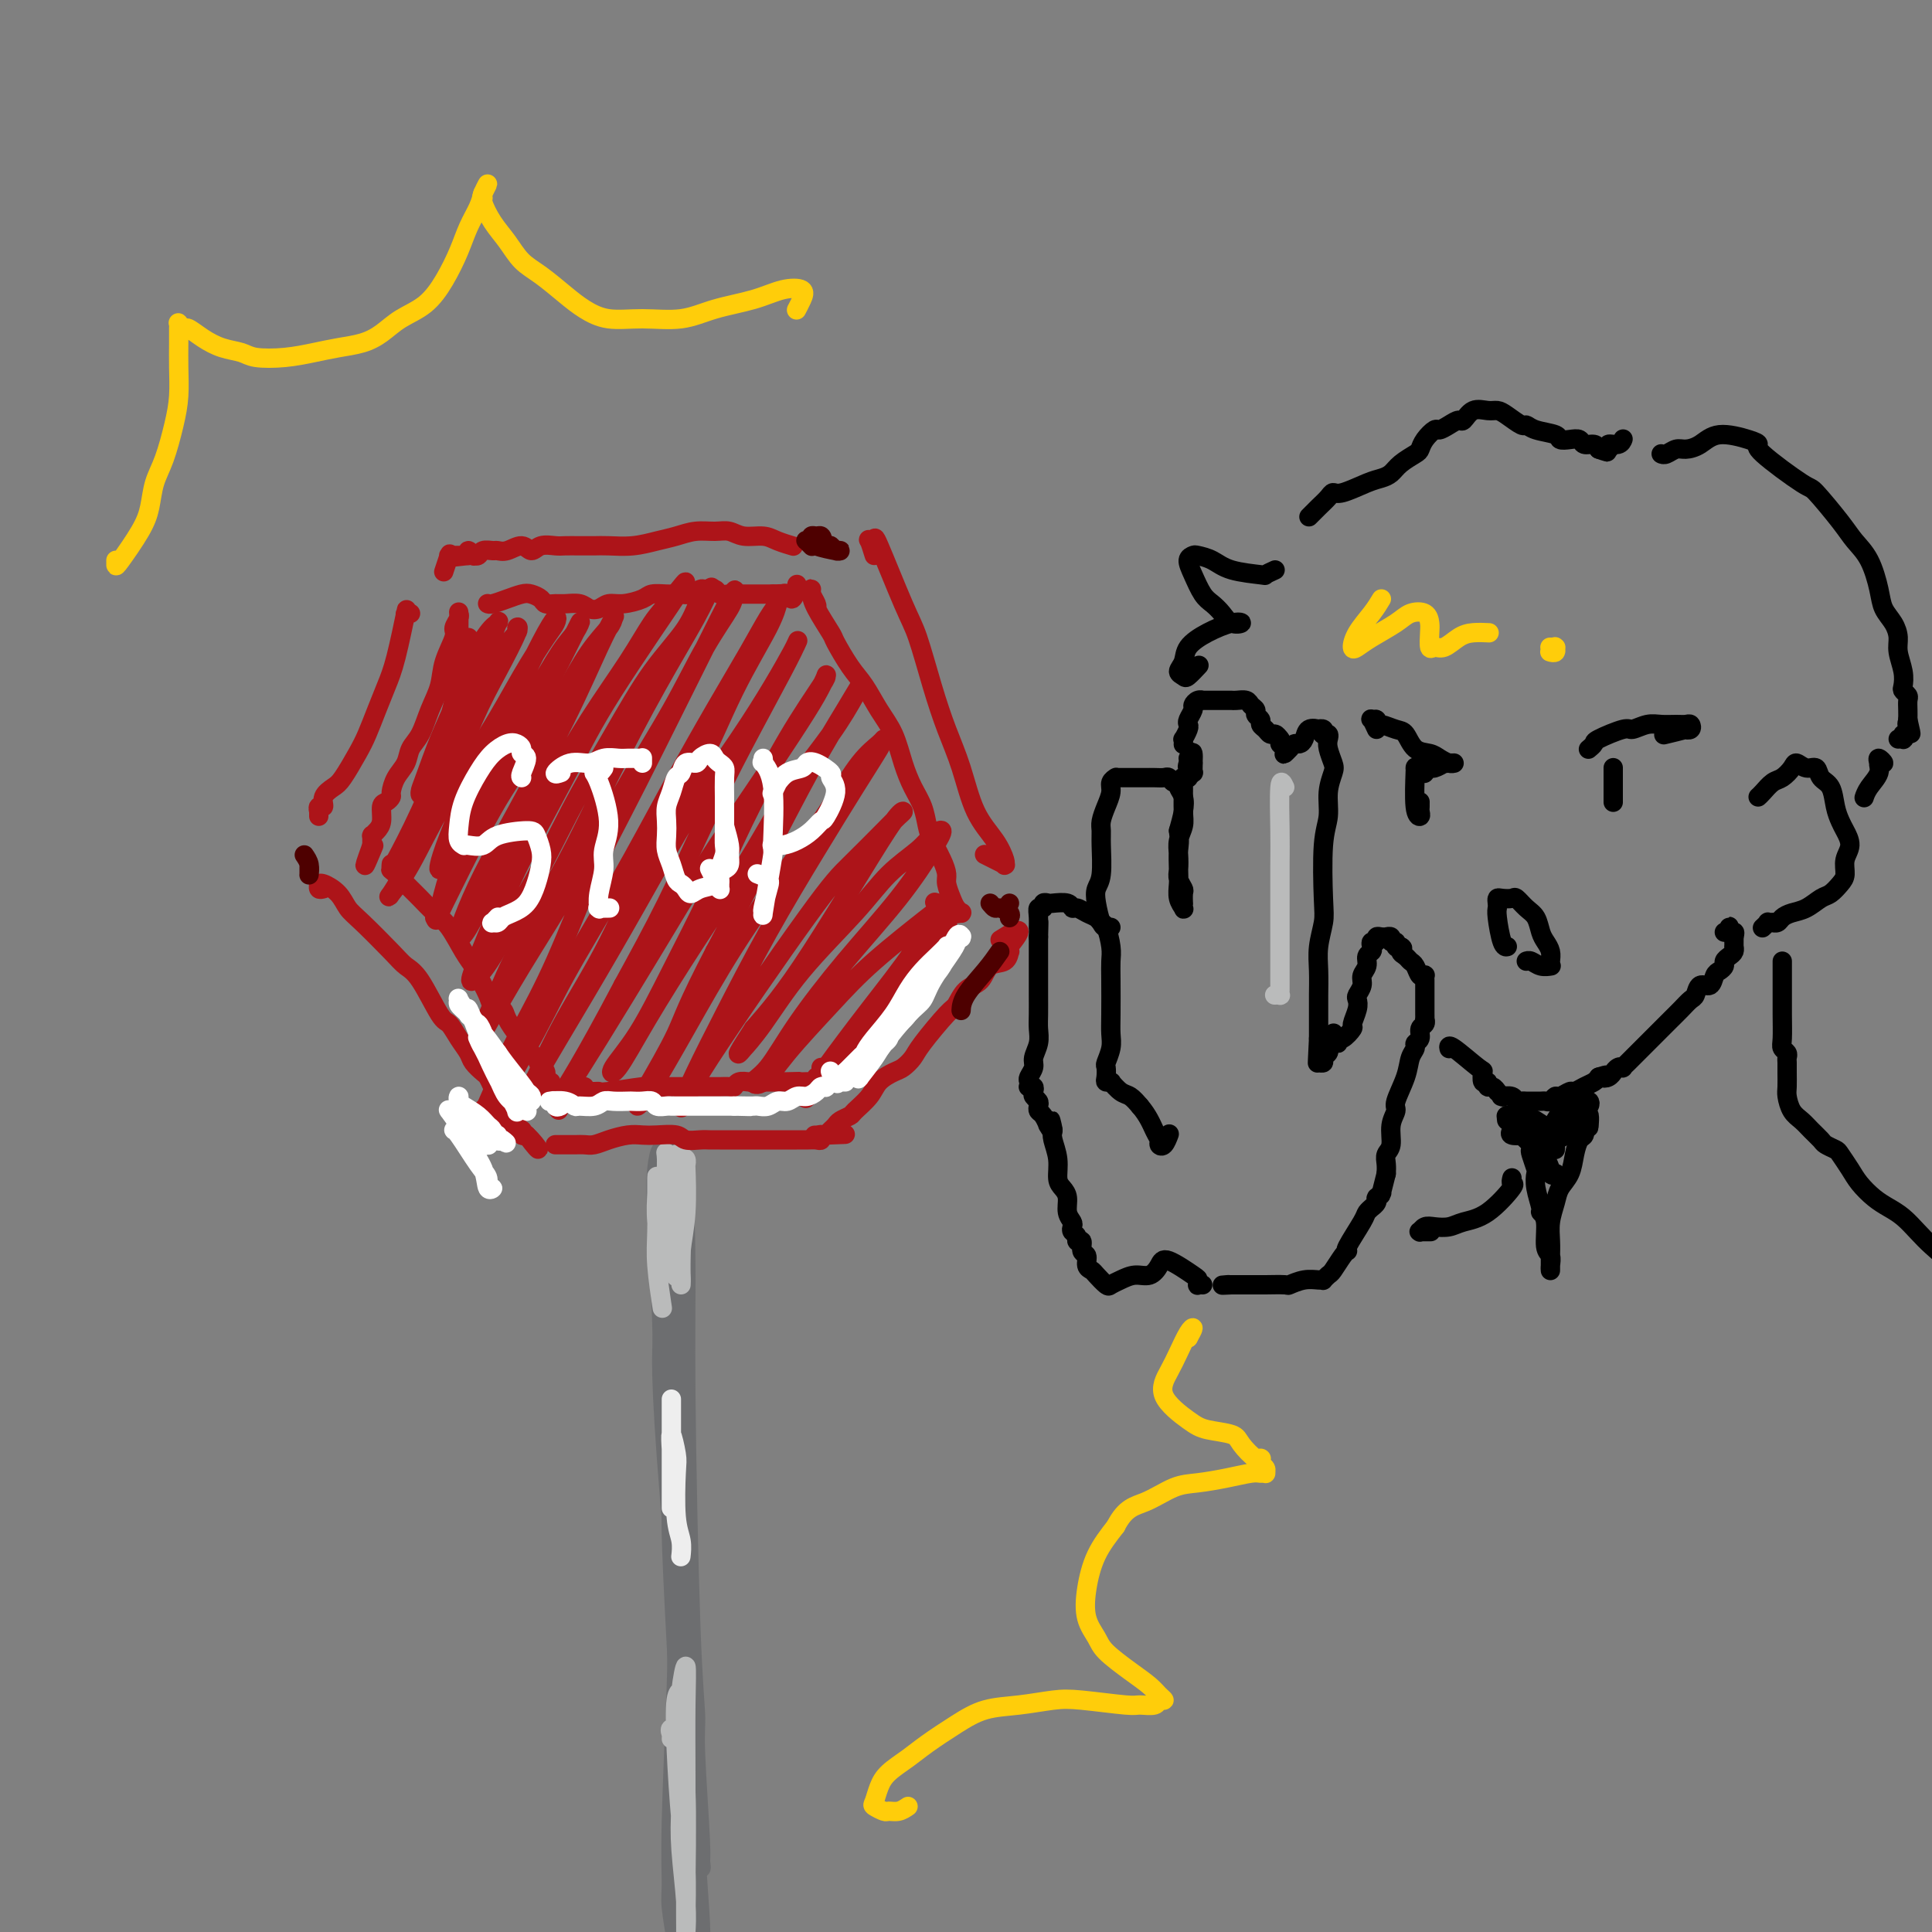 <svg viewBox='0 0 400 400' version='1.1' xmlns='http://www.w3.org/2000/svg' xmlns:xlink='http://www.w3.org/1999/xlink'><rect x="0" y="0" width="400" height="400" fill="#808080" stroke="none"/><g fill='none' stroke='rgb(109,110,112)' stroke-width='4' stroke-linecap='round' stroke-linejoin='round'><path d='M140,239c-0.617,-1.861 -1.235,-3.721 -1,-4c0.235,-0.279 1.321,1.024 2,6c0.679,4.976 0.951,13.626 1,21c0.049,7.374 -0.127,13.471 0,27c0.127,13.529 0.555,34.488 1,47c0.445,12.512 0.906,16.576 1,19c0.094,2.424 -0.177,3.207 0,8c0.177,4.793 0.804,13.595 1,18c0.196,4.405 -0.040,4.414 0,5c0.040,0.586 0.354,1.750 0,-1c-0.354,-2.750 -1.377,-9.415 -2,-17c-0.623,-7.585 -0.845,-16.089 -1,-20c-0.155,-3.911 -0.241,-3.230 -1,-11c-0.759,-7.770 -2.190,-23.991 -3,-35c-0.810,-11.009 -0.999,-16.805 -1,-20c-0.001,-3.195 0.186,-3.789 0,-9c-0.186,-5.211 -0.744,-15.038 -1,-21c-0.256,-5.962 -0.209,-8.057 0,-10c0.209,-1.943 0.581,-3.732 1,-4c0.419,-0.268 0.886,0.986 1,6c0.114,5.014 -0.125,13.787 0,18c0.125,4.213 0.614,3.865 1,13c0.386,9.135 0.667,27.751 1,41c0.333,13.249 0.716,21.130 1,25c0.284,3.870 0.468,3.728 1,11c0.532,7.272 1.413,21.958 2,31c0.587,9.042 0.882,12.441 1,15c0.118,2.559 0.059,4.280 0,6'/><path d='M145,404c1.350,26.435 0.726,9.521 0,-1c-0.726,-10.521 -1.553,-14.651 -2,-17c-0.447,-2.349 -0.513,-2.918 -1,-11c-0.487,-8.082 -1.394,-23.676 -2,-35c-0.606,-11.324 -0.909,-18.376 -1,-22c-0.091,-3.624 0.032,-3.820 0,-10c-0.032,-6.180 -0.219,-18.345 0,-26c0.219,-7.655 0.844,-10.801 1,-13c0.156,-2.199 -0.158,-3.451 0,-6c0.158,-2.549 0.788,-6.397 1,-5c0.212,1.397 0.005,8.037 0,11c-0.005,2.963 0.191,2.249 0,10c-0.191,7.751 -0.769,23.967 -1,36c-0.231,12.033 -0.116,19.884 0,24c0.116,4.116 0.231,4.497 0,11c-0.231,6.503 -0.809,19.126 -1,27c-0.191,7.874 0.005,10.997 0,13c-0.005,2.003 -0.213,2.884 0,5c0.213,2.116 0.845,5.467 1,7c0.155,1.533 -0.169,1.247 0,1c0.169,-0.247 0.830,-0.456 1,-1c0.170,-0.544 -0.151,-1.422 0,-2c0.151,-0.578 0.772,-0.854 1,-1c0.228,-0.146 0.061,-0.161 0,0c-0.061,0.161 -0.016,0.498 0,1c0.016,0.502 0.004,1.171 0,2c-0.004,0.829 -0.001,1.820 0,3c0.001,1.180 0.000,2.548 0,3c-0.000,0.452 -0.000,-0.014 0,0c0.000,0.014 0.000,0.507 0,1'/><path d='M142,409c0.447,1.938 0.063,-0.216 0,-1c-0.063,-0.784 0.193,-0.197 0,-1c-0.193,-0.803 -0.836,-2.997 -1,-5c-0.164,-2.003 0.151,-3.815 0,-5c-0.151,-1.185 -0.770,-1.743 -1,-5c-0.230,-3.257 -0.073,-9.212 0,-12c0.073,-2.788 0.061,-2.408 0,-2c-0.061,0.408 -0.172,0.843 0,1c0.172,0.157 0.625,0.034 1,1c0.375,0.966 0.671,3.019 1,5c0.329,1.981 0.690,3.890 1,6c0.310,2.110 0.568,4.421 1,6c0.432,1.579 1.040,2.425 1,3c-0.040,0.575 -0.726,0.879 -1,1c-0.274,0.121 -0.137,0.061 0,0'/></g>
<g fill='none' stroke='rgb(186,187,187)' stroke-width='4' stroke-linecap='round' stroke-linejoin='round'><path d='M141,240c0.420,-0.141 0.841,-0.283 1,0c0.159,0.283 0.057,0.989 0,1c-0.057,0.011 -0.068,-0.673 0,1c0.068,1.673 0.214,5.702 0,9c-0.214,3.298 -0.790,5.865 -1,8c-0.210,2.135 -0.055,3.836 0,5c0.055,1.164 0.011,1.789 0,2c-0.011,0.211 0.011,0.006 0,-1c-0.011,-1.006 -0.056,-2.815 0,-5c0.056,-2.185 0.211,-4.746 0,-7c-0.211,-2.254 -0.789,-4.199 -1,-6c-0.211,-1.801 -0.057,-3.457 0,-5c0.057,-1.543 0.015,-2.975 0,-3c-0.015,-0.025 -0.004,1.355 0,3c0.004,1.645 0.001,3.554 0,6c-0.001,2.446 0.000,5.431 0,8c-0.000,2.569 -0.003,4.724 0,6c0.003,1.276 0.011,1.674 0,2c-0.011,0.326 -0.041,0.582 0,0c0.041,-0.582 0.153,-2.001 0,-4c-0.153,-1.999 -0.572,-4.576 -1,-7c-0.428,-2.424 -0.865,-4.694 -1,-7c-0.135,-2.306 0.031,-4.646 0,-6c-0.031,-1.354 -0.261,-1.721 0,-1c0.261,0.721 1.012,2.532 1,5c-0.012,2.468 -0.788,5.595 -1,8c-0.212,2.405 0.139,4.088 0,6c-0.139,1.912 -0.768,4.053 -1,5c-0.232,0.947 -0.066,0.699 0,0c0.066,-0.699 0.033,-1.850 0,-3'/><path d='M137,260c-0.227,-1.731 -0.793,-4.560 -1,-7c-0.207,-2.440 -0.055,-4.493 0,-6c0.055,-1.507 0.014,-2.470 0,-3c-0.014,-0.530 -0.000,-0.628 0,0c0.000,0.628 -0.014,1.980 0,4c0.014,2.020 0.055,4.706 0,7c-0.055,2.294 -0.207,4.194 0,7c0.207,2.806 0.773,6.516 1,8c0.227,1.484 0.113,0.742 0,0'/><path d='M139,360c0.060,-0.874 0.120,-1.748 0,-2c-0.120,-0.252 -0.421,0.118 0,1c0.421,0.882 1.563,2.274 2,5c0.437,2.726 0.170,6.785 0,10c-0.170,3.215 -0.242,5.587 0,9c0.242,3.413 0.798,7.868 1,11c0.202,3.132 0.051,4.941 0,6c-0.051,1.059 -0.003,1.369 0,1c0.003,-0.369 -0.039,-1.416 0,-4c0.039,-2.584 0.158,-6.706 0,-10c-0.158,-3.294 -0.592,-5.760 -1,-10c-0.408,-4.240 -0.790,-10.253 -1,-15c-0.210,-4.747 -0.249,-8.229 0,-10c0.249,-1.771 0.785,-1.831 1,-2c0.215,-0.169 0.110,-0.447 0,1c-0.110,1.447 -0.226,4.618 0,8c0.226,3.382 0.793,6.976 1,12c0.207,5.024 0.055,11.480 0,17c-0.055,5.520 -0.014,10.105 0,13c0.014,2.895 0.000,4.100 0,4c-0.000,-0.100 0.013,-1.503 0,-4c-0.013,-2.497 -0.052,-6.087 0,-11c0.052,-4.913 0.196,-11.151 0,-17c-0.196,-5.849 -0.732,-11.311 -1,-15c-0.268,-3.689 -0.268,-5.607 0,-8c0.268,-2.393 0.804,-5.263 1,-5c0.196,0.263 0.053,3.658 0,8c-0.053,4.342 -0.014,9.631 0,15c0.014,5.369 0.004,10.820 0,14c-0.004,3.180 -0.002,4.090 0,5'/><path d='M142,387c0.000,6.533 0.000,1.867 0,0c0.000,-1.867 0.000,-0.933 0,0'/></g>
<g fill='none' stroke='rgb(238,238,238)' stroke-width='4' stroke-linecap='round' stroke-linejoin='round'><path d='M139,290c-0.000,-0.386 -0.000,-0.773 0,1c0.000,1.773 0.000,5.705 0,9c-0.000,3.295 -0.000,5.954 0,8c0.000,2.046 0.000,3.480 0,4c-0.000,0.520 -0.001,0.124 0,0c0.001,-0.124 0.004,0.022 0,-2c-0.004,-2.022 -0.015,-6.213 0,-8c0.015,-1.787 0.056,-1.171 0,-2c-0.056,-0.829 -0.207,-3.104 0,-3c0.207,0.104 0.774,2.585 1,4c0.226,1.415 0.113,1.763 0,4c-0.113,2.237 -0.226,6.362 0,9c0.226,2.638 0.792,3.787 1,5c0.208,1.213 0.060,2.489 0,3c-0.060,0.511 -0.030,0.255 0,0'/></g>
<g fill='none' stroke='rgb(173,20,25)' stroke-width='4' stroke-linecap='round' stroke-linejoin='round'><path d='M116,237c-0.422,-0.000 -0.844,-0.000 -1,0c-0.156,0.000 -0.046,0.000 0,0c0.046,-0.000 0.029,-0.000 0,0c-0.029,0.000 -0.069,0.001 0,0c0.069,-0.001 0.247,-0.003 1,0c0.753,0.003 2.081,0.011 3,0c0.919,-0.011 1.429,-0.042 2,0c0.571,0.042 1.204,0.155 2,0c0.796,-0.155 1.754,-0.578 3,-1c1.246,-0.422 2.780,-0.841 4,-1c1.220,-0.159 2.126,-0.057 3,0c0.874,0.057 1.714,0.068 3,0c1.286,-0.068 3.017,-0.214 4,0c0.983,0.214 1.219,0.789 2,1c0.781,0.211 2.105,0.056 3,0c0.895,-0.056 1.359,-0.015 2,0c0.641,0.015 1.460,0.004 2,0c0.540,-0.004 0.802,-0.001 2,0c1.198,0.001 3.332,0.000 5,0c1.668,-0.000 2.870,-0.000 4,0c1.130,0.000 2.187,0.001 3,0c0.813,-0.001 1.381,-0.004 2,0c0.619,0.004 1.289,0.015 2,0c0.711,-0.015 1.462,-0.057 2,0c0.538,0.057 0.862,0.211 1,0c0.138,-0.211 0.088,-0.789 0,-1c-0.088,-0.211 -0.216,-0.057 0,0c0.216,0.057 0.776,0.016 1,0c0.224,-0.016 0.112,-0.008 0,0'/><path d='M171,235c8.298,-0.309 1.544,-0.083 -1,0c-2.544,0.083 -0.879,0.023 0,0c0.879,-0.023 0.970,-0.009 1,0c0.030,0.009 -0.003,0.014 0,0c0.003,-0.014 0.041,-0.045 0,0c-0.041,0.045 -0.161,0.166 0,0c0.161,-0.166 0.605,-0.620 1,-1c0.395,-0.380 0.743,-0.685 1,-1c0.257,-0.315 0.424,-0.640 1,-1c0.576,-0.360 1.562,-0.755 2,-1c0.438,-0.245 0.330,-0.341 1,-1c0.670,-0.659 2.120,-1.881 3,-3c0.880,-1.119 1.191,-2.134 2,-3c0.809,-0.866 2.115,-1.584 3,-2c0.885,-0.416 1.350,-0.529 2,-1c0.650,-0.471 1.485,-1.299 2,-2c0.515,-0.701 0.708,-1.275 2,-3c1.292,-1.725 3.682,-4.603 5,-6c1.318,-1.397 1.565,-1.315 2,-2c0.435,-0.685 1.059,-2.139 2,-3c0.941,-0.861 2.200,-1.131 3,-2c0.800,-0.869 1.143,-2.338 2,-3c0.857,-0.662 2.230,-0.517 3,-1c0.770,-0.483 0.939,-1.593 1,-2c0.061,-0.407 0.014,-0.109 0,0c-0.014,0.109 0.007,0.029 0,0c-0.007,-0.029 -0.040,-0.008 0,0c0.040,0.008 0.154,0.002 0,0c-0.154,-0.002 -0.577,-0.001 -1,0'/><path d='M208,197c5.756,-6.578 1.644,-4.022 0,-3c-1.644,1.022 -0.822,0.511 0,0'/><path d='M181,115c-0.391,-1.253 -0.782,-2.506 -1,-3c-0.218,-0.494 -0.264,-0.231 0,0c0.264,0.231 0.836,0.428 1,0c0.164,-0.428 -0.080,-1.481 1,1c1.080,2.481 3.486,8.498 5,12c1.514,3.502 2.137,4.491 3,7c0.863,2.509 1.968,6.540 3,10c1.032,3.460 1.993,6.349 3,9c1.007,2.651 2.060,5.064 3,8c0.940,2.936 1.769,6.396 3,9c1.231,2.604 2.866,4.353 4,6c1.134,1.647 1.768,3.191 2,4c0.232,0.809 0.062,0.882 0,1c-0.062,0.118 -0.015,0.281 0,0c0.015,-0.281 -0.002,-1.006 0,-1c0.002,0.006 0.021,0.744 0,1c-0.021,0.256 -0.083,0.030 0,0c0.083,-0.030 0.311,0.136 0,0c-0.311,-0.136 -1.161,-0.575 -2,-1c-0.839,-0.425 -1.668,-0.836 -2,-1c-0.332,-0.164 -0.166,-0.082 0,0'/><path d='M164,113c-0.074,-0.022 -0.148,-0.043 0,0c0.148,0.043 0.518,0.151 0,0c-0.518,-0.151 -1.923,-0.562 -3,-1c-1.077,-0.438 -1.828,-0.903 -3,-1c-1.172,-0.097 -2.767,0.173 -4,0c-1.233,-0.173 -2.103,-0.790 -3,-1c-0.897,-0.210 -1.820,-0.014 -3,0c-1.180,0.014 -2.616,-0.154 -4,0c-1.384,0.154 -2.716,0.630 -4,1c-1.284,0.370 -2.521,0.635 -4,1c-1.479,0.365 -3.201,0.830 -5,1c-1.799,0.170 -3.674,0.046 -5,0c-1.326,-0.046 -2.102,-0.014 -3,0c-0.898,0.014 -1.917,0.009 -3,0c-1.083,-0.009 -2.228,-0.021 -3,0c-0.772,0.021 -1.169,0.076 -2,0c-0.831,-0.076 -2.096,-0.283 -3,0c-0.904,0.283 -1.445,1.057 -2,1c-0.555,-0.057 -1.122,-0.944 -2,-1c-0.878,-0.056 -2.066,0.721 -3,1c-0.934,0.279 -1.613,0.061 -2,0c-0.387,-0.061 -0.482,0.036 -1,0c-0.518,-0.036 -1.458,-0.205 -2,0c-0.542,0.205 -0.685,0.782 -1,1c-0.315,0.218 -0.803,0.075 -1,0c-0.197,-0.075 -0.104,-0.082 0,0c0.104,0.082 0.220,0.253 0,0c-0.220,-0.253 -0.777,-0.929 -1,-1c-0.223,-0.071 -0.111,0.465 0,1'/><path d='M97,115c-7.206,0.774 -1.719,0.207 0,0c1.719,-0.207 -0.328,-0.056 -1,0c-0.672,0.056 0.030,0.015 0,0c-0.030,-0.015 -0.792,-0.004 -1,0c-0.208,0.004 0.137,0.001 0,0c-0.137,-0.001 -0.755,0.001 -1,0c-0.245,-0.001 -0.117,-0.003 0,0c0.117,0.003 0.224,0.012 0,0c-0.224,-0.012 -0.778,-0.045 -1,0c-0.222,0.045 -0.111,0.167 0,0c0.111,-0.167 0.222,-0.622 0,0c-0.222,0.622 -0.778,2.321 -1,3c-0.222,0.679 -0.111,0.340 0,0'/><path d='M85,127c-0.410,-0.062 -0.820,-0.125 -1,0c-0.180,0.125 -0.131,0.437 0,0c0.131,-0.437 0.344,-1.621 0,0c-0.344,1.621 -1.246,6.049 -2,9c-0.754,2.951 -1.361,4.426 -2,6c-0.639,1.574 -1.311,3.247 -2,5c-0.689,1.753 -1.394,3.585 -2,5c-0.606,1.415 -1.114,2.411 -2,4c-0.886,1.589 -2.150,3.770 -3,5c-0.850,1.230 -1.285,1.510 -2,2c-0.715,0.490 -1.708,1.189 -2,2c-0.292,0.811 0.118,1.734 0,2c-0.118,0.266 -0.764,-0.126 -1,0c-0.236,0.126 -0.063,0.769 0,1c0.063,0.231 0.017,0.048 0,0c-0.017,-0.048 -0.005,0.039 0,0c0.005,-0.039 0.001,-0.203 0,0c-0.001,0.203 -0.000,0.772 0,1c0.000,0.228 0.000,0.114 0,0'/><path d='M67,184c-0.425,0.116 -0.850,0.232 -1,0c-0.150,-0.232 -0.024,-0.813 0,-1c0.024,-0.187 -0.054,0.019 0,0c0.054,-0.019 0.241,-0.262 1,0c0.759,0.262 2.090,1.029 3,2c0.910,0.971 1.400,2.146 2,3c0.600,0.854 1.309,1.389 3,3c1.691,1.611 4.364,4.300 6,6c1.636,1.700 2.234,2.412 3,3c0.766,0.588 1.701,1.053 3,3c1.299,1.947 2.963,5.375 4,7c1.037,1.625 1.447,1.448 2,2c0.553,0.552 1.247,1.835 2,3c0.753,1.165 1.564,2.213 2,3c0.436,0.787 0.498,1.314 1,2c0.502,0.686 1.444,1.532 2,2c0.556,0.468 0.726,0.558 1,1c0.274,0.442 0.652,1.235 1,2c0.348,0.765 0.667,1.500 1,2c0.333,0.500 0.680,0.764 1,1c0.320,0.236 0.611,0.446 1,1c0.389,0.554 0.875,1.454 1,2c0.125,0.546 -0.111,0.739 0,1c0.111,0.261 0.569,0.592 1,1c0.431,0.408 0.834,0.894 1,1c0.166,0.106 0.096,-0.167 0,0c-0.096,0.167 -0.218,0.776 0,1c0.218,0.224 0.777,0.064 1,0c0.223,-0.064 0.112,-0.032 0,0'/><path d='M109,235c3.881,5.250 2.583,2.375 0,0c-2.583,-2.375 -6.452,-4.250 -8,-5c-1.548,-0.750 -0.774,-0.375 0,0'/><path d='M95,130c0.009,-1.252 0.018,-2.504 0,-3c-0.018,-0.496 -0.064,-0.237 0,0c0.064,0.237 0.239,0.453 0,1c-0.239,0.547 -0.893,1.425 -1,2c-0.107,0.575 0.334,0.846 0,2c-0.334,1.154 -1.441,3.190 -2,5c-0.559,1.810 -0.568,3.394 -1,5c-0.432,1.606 -1.285,3.234 -2,5c-0.715,1.766 -1.292,3.671 -2,5c-0.708,1.329 -1.548,2.082 -2,3c-0.452,0.918 -0.516,2.001 -1,3c-0.484,0.999 -1.387,1.915 -2,3c-0.613,1.085 -0.934,2.339 -1,3c-0.066,0.661 0.123,0.730 0,1c-0.123,0.270 -0.559,0.742 -1,1c-0.441,0.258 -0.889,0.304 -1,1c-0.111,0.696 0.114,2.043 0,3c-0.114,0.957 -0.566,1.523 -1,2c-0.434,0.477 -0.848,0.864 -1,1c-0.152,0.136 -0.041,0.022 0,0c0.041,-0.022 0.011,0.049 0,0c-0.011,-0.049 -0.003,-0.219 0,0c0.003,0.219 0.001,0.828 0,1c-0.001,0.172 -0.000,-0.094 0,0c0.000,0.094 0.000,0.547 0,1'/><path d='M77,175c-2.786,7.655 -0.750,2.792 0,1c0.750,-1.792 0.214,-0.512 0,0c-0.214,0.512 -0.107,0.256 0,0'/><path d='M81,179c0.009,-0.104 0.018,-0.209 0,0c-0.018,0.209 -0.062,0.731 0,1c0.062,0.269 0.232,0.286 1,1c0.768,0.714 2.134,2.127 3,3c0.866,0.873 1.230,1.207 2,2c0.770,0.793 1.945,2.045 3,3c1.055,0.955 1.988,1.614 3,3c1.012,1.386 2.101,3.499 3,5c0.899,1.501 1.607,2.391 2,3c0.393,0.609 0.471,0.938 1,2c0.529,1.062 1.508,2.856 2,4c0.492,1.144 0.498,1.638 1,2c0.502,0.362 1.500,0.591 2,1c0.500,0.409 0.501,0.997 1,2c0.499,1.003 1.495,2.419 2,3c0.505,0.581 0.517,0.325 1,1c0.483,0.675 1.435,2.279 2,3c0.565,0.721 0.744,0.557 1,1c0.256,0.443 0.590,1.494 1,2c0.410,0.506 0.894,0.469 1,1c0.106,0.531 -0.168,1.631 0,2c0.168,0.369 0.777,0.006 1,0c0.223,-0.006 0.060,0.345 0,1c-0.060,0.655 -0.017,1.616 0,2c0.017,0.384 0.009,0.192 0,0'/><path d='M114,227c3.250,5.476 0.875,1.667 0,0c-0.875,-1.667 -0.250,-1.190 0,-1c0.250,0.190 0.125,0.095 0,0'/><path d='M121,225c0.113,0.423 0.226,0.845 0,1c-0.226,0.155 -0.792,0.041 -1,0c-0.208,-0.041 -0.059,-0.011 0,0c0.059,0.011 0.026,0.003 0,0c-0.026,-0.003 -0.046,-0.001 0,0c0.046,0.001 0.157,0.001 0,0c-0.157,-0.001 -0.582,-0.004 0,0c0.582,0.004 2.171,0.015 3,0c0.829,-0.015 0.896,-0.057 1,0c0.104,0.057 0.244,0.211 2,0c1.756,-0.211 5.129,-0.789 7,-1c1.871,-0.211 2.241,-0.057 3,0c0.759,0.057 1.909,0.015 3,0c1.091,-0.015 2.124,-0.004 3,0c0.876,0.004 1.596,0.001 2,0c0.404,-0.001 0.493,-0.001 1,0c0.507,0.001 1.431,0.001 2,0c0.569,-0.001 0.781,-0.004 1,0c0.219,0.004 0.444,0.015 1,0c0.556,-0.015 1.444,-0.057 2,0c0.556,0.057 0.781,0.211 1,0c0.219,-0.211 0.433,-0.789 1,-1c0.567,-0.211 1.486,-0.057 2,0c0.514,0.057 0.622,0.015 1,0c0.378,-0.015 1.025,-0.004 2,0c0.975,0.004 2.279,0.001 3,0c0.721,-0.001 0.861,-0.001 1,0'/><path d='M162,224c6.457,-0.154 2.098,-0.040 1,0c-1.098,0.040 1.064,0.007 2,0c0.936,-0.007 0.647,0.012 1,0c0.353,-0.012 1.348,-0.055 2,0c0.652,0.055 0.959,0.210 1,0c0.041,-0.210 -0.185,-0.784 0,-1c0.185,-0.216 0.782,-0.075 1,0c0.218,0.075 0.058,0.084 0,0c-0.058,-0.084 -0.016,-0.261 0,0c0.016,0.261 0.004,0.959 0,1c-0.004,0.041 -0.001,-0.577 0,-1c0.001,-0.423 0.000,-0.652 0,-1c-0.000,-0.348 -0.000,-0.814 0,-1c0.000,-0.186 0.000,-0.093 0,0'/><path d='M171,221c0.017,0.452 0.035,0.905 0,1c-0.035,0.095 -0.121,-0.166 0,0c0.121,0.166 0.451,0.760 1,0c0.549,-0.760 1.317,-2.875 2,-4c0.683,-1.125 1.282,-1.260 2,-2c0.718,-0.740 1.557,-2.085 2,-3c0.443,-0.915 0.490,-1.401 1,-2c0.510,-0.599 1.482,-1.310 2,-2c0.518,-0.690 0.580,-1.357 1,-2c0.420,-0.643 1.198,-1.260 2,-2c0.802,-0.740 1.629,-1.602 2,-2c0.371,-0.398 0.285,-0.331 1,-1c0.715,-0.669 2.230,-2.075 3,-3c0.770,-0.925 0.794,-1.371 1,-2c0.206,-0.629 0.594,-1.443 1,-2c0.406,-0.557 0.831,-0.857 1,-1c0.169,-0.143 0.084,-0.130 0,0c-0.084,0.130 -0.166,0.375 0,0c0.166,-0.375 0.580,-1.372 1,-2c0.420,-0.628 0.844,-0.886 1,-1c0.156,-0.114 0.042,-0.082 0,0c-0.042,0.082 -0.011,0.214 0,0c0.011,-0.214 0.003,-0.776 0,-1c-0.003,-0.224 -0.002,-0.112 0,0'/><path d='M101,125c-0.043,-0.023 -0.087,-0.045 0,0c0.087,0.045 0.303,0.158 1,0c0.697,-0.158 1.873,-0.589 3,-1c1.127,-0.411 2.203,-0.804 3,-1c0.797,-0.196 1.315,-0.196 2,0c0.685,0.196 1.538,0.587 2,1c0.462,0.413 0.532,0.846 1,1c0.468,0.154 1.333,0.028 2,0c0.667,-0.028 1.137,0.041 2,0c0.863,-0.041 2.120,-0.192 3,0c0.880,0.192 1.384,0.728 2,1c0.616,0.272 1.343,0.279 2,0c0.657,-0.279 1.243,-0.845 2,-1c0.757,-0.155 1.684,0.102 3,0c1.316,-0.102 3.020,-0.564 4,-1c0.980,-0.436 1.235,-0.848 2,-1c0.765,-0.152 2.040,-0.045 3,0c0.960,0.045 1.604,0.026 2,0c0.396,-0.026 0.544,-0.061 1,0c0.456,0.061 1.221,0.216 2,0c0.779,-0.216 1.574,-0.804 2,-1c0.426,-0.196 0.484,0.000 1,0c0.516,-0.000 1.490,-0.196 2,0c0.510,0.196 0.555,0.785 1,1c0.445,0.215 1.289,0.058 2,0c0.711,-0.058 1.290,-0.015 2,0c0.710,0.015 1.552,0.004 2,0c0.448,-0.004 0.501,-0.001 1,0c0.499,0.001 1.442,0.000 2,0c0.558,-0.000 0.731,-0.000 1,0c0.269,0.000 0.635,0.000 1,0'/><path d='M160,123c9.290,-0.308 3.014,-0.077 1,0c-2.014,0.077 0.235,-0.000 1,0c0.765,0.000 0.047,0.077 0,0c-0.047,-0.077 0.576,-0.308 1,0c0.424,0.308 0.650,1.155 1,1c0.350,-0.155 0.825,-1.311 1,-2c0.175,-0.689 0.050,-0.911 0,-1c-0.050,-0.089 -0.025,-0.044 0,0'/><path d='M169,126c0.113,-0.225 0.226,-0.451 0,-1c-0.226,-0.549 -0.792,-1.423 -1,-2c-0.208,-0.577 -0.059,-0.858 0,-1c0.059,-0.142 0.027,-0.144 0,0c-0.027,0.144 -0.051,0.433 0,1c0.051,0.567 0.177,1.413 1,3c0.823,1.587 2.345,3.915 3,5c0.655,1.085 0.444,0.928 1,2c0.556,1.072 1.878,3.374 3,5c1.122,1.626 2.044,2.577 3,4c0.956,1.423 1.948,3.317 3,5c1.052,1.683 2.166,3.154 3,5c0.834,1.846 1.388,4.068 2,6c0.612,1.932 1.281,3.574 2,5c0.719,1.426 1.489,2.637 2,4c0.511,1.363 0.763,2.878 1,4c0.237,1.122 0.459,1.851 1,3c0.541,1.149 1.402,2.717 2,4c0.598,1.283 0.935,2.281 1,3c0.065,0.719 -0.141,1.159 0,2c0.141,0.841 0.628,2.081 1,3c0.372,0.919 0.631,1.516 1,2c0.369,0.484 0.850,0.856 1,1c0.150,0.144 -0.032,0.059 0,0c0.032,-0.059 0.278,-0.093 0,0c-0.278,0.093 -1.079,0.312 -2,0c-0.921,-0.312 -1.960,-1.156 -3,-2'/><path d='M194,187c-0.833,-0.333 -0.417,-0.167 0,0'/><path d='M97,132c-0.763,2.941 -1.525,5.882 -2,8c-0.475,2.118 -0.662,3.414 -1,5c-0.338,1.586 -0.828,3.462 -2,7c-1.172,3.538 -3.027,8.739 -4,11c-0.973,2.261 -1.066,1.581 -1,1c0.066,-0.581 0.290,-1.062 1,-3c0.710,-1.938 1.907,-5.331 3,-8c1.093,-2.669 2.084,-4.613 3,-7c0.916,-2.387 1.758,-5.217 3,-8c1.242,-2.783 2.885,-5.517 4,-7c1.115,-1.483 1.704,-1.713 2,-2c0.296,-0.287 0.300,-0.629 0,0c-0.300,0.629 -0.903,2.231 -2,5c-1.097,2.769 -2.687,6.705 -4,10c-1.313,3.295 -2.347,5.950 -4,10c-1.653,4.050 -3.924,9.493 -6,14c-2.076,4.507 -3.956,8.076 -5,10c-1.044,1.924 -1.250,2.204 -1,2c0.250,-0.204 0.957,-0.893 2,-3c1.043,-2.107 2.420,-5.633 4,-9c1.580,-3.367 3.361,-6.576 5,-10c1.639,-3.424 3.136,-7.064 5,-11c1.864,-3.936 4.096,-8.170 6,-11c1.904,-2.830 3.481,-4.258 4,-5c0.519,-0.742 -0.021,-0.798 0,-1c0.021,-0.202 0.604,-0.549 0,1c-0.604,1.549 -2.393,4.994 -4,8c-1.607,3.006 -3.030,5.573 -5,10c-1.970,4.427 -4.485,10.713 -7,17'/><path d='M91,166c-3.890,8.297 -5.616,11.538 -7,14c-1.384,2.462 -2.427,4.145 -3,5c-0.573,0.855 -0.675,0.882 0,0c0.675,-0.882 2.127,-2.673 4,-6c1.873,-3.327 4.165,-8.190 7,-13c2.835,-4.810 6.211,-9.568 9,-14c2.789,-4.432 4.989,-8.537 7,-12c2.011,-3.463 3.832,-6.284 5,-8c1.168,-1.716 1.683,-2.326 2,-3c0.317,-0.674 0.436,-1.413 0,-1c-0.436,0.413 -1.427,1.977 -3,5c-1.573,3.023 -3.728,7.504 -6,12c-2.272,4.496 -4.660,9.006 -7,14c-2.340,4.994 -4.632,10.471 -6,14c-1.368,3.529 -1.814,5.110 -2,6c-0.186,0.890 -0.113,1.089 0,1c0.113,-0.089 0.267,-0.468 1,-2c0.733,-1.532 2.044,-4.218 4,-8c1.956,-3.782 4.555,-8.659 7,-13c2.445,-4.341 4.736,-8.147 7,-12c2.264,-3.853 4.502,-7.752 6,-10c1.498,-2.248 2.258,-2.844 3,-4c0.742,-1.156 1.468,-2.871 1,-2c-0.468,0.871 -2.128,4.327 -4,8c-1.872,3.673 -3.956,7.563 -7,13c-3.044,5.437 -7.048,12.421 -10,18c-2.952,5.579 -4.853,9.753 -6,13c-1.147,3.247 -1.540,5.566 -2,7c-0.460,1.434 -0.989,1.981 -1,2c-0.011,0.019 0.494,-0.491 1,-1'/><path d='M91,189c-2.957,6.086 3.649,-7.699 8,-16c4.351,-8.301 6.447,-11.117 9,-15c2.553,-3.883 5.561,-8.833 8,-13c2.439,-4.167 4.307,-7.549 6,-10c1.693,-2.451 3.210,-3.969 4,-5c0.790,-1.031 0.853,-1.576 1,-2c0.147,-0.424 0.378,-0.729 0,0c-0.378,0.729 -1.365,2.491 -3,6c-1.635,3.509 -3.917,8.766 -7,15c-3.083,6.234 -6.966,13.446 -10,19c-3.034,5.554 -5.219,9.450 -7,13c-1.781,3.550 -3.158,6.753 -4,9c-0.842,2.247 -1.148,3.537 -1,4c0.148,0.463 0.752,0.097 2,-2c1.248,-2.097 3.142,-5.926 6,-11c2.858,-5.074 6.681,-11.392 10,-17c3.319,-5.608 6.135,-10.505 9,-15c2.865,-4.495 5.780,-8.588 8,-12c2.220,-3.412 3.746,-6.144 5,-8c1.254,-1.856 2.235,-2.835 4,-5c1.765,-2.165 4.314,-5.515 2,-2c-2.314,3.515 -9.492,13.894 -14,21c-4.508,7.106 -6.345,10.940 -9,16c-2.655,5.060 -6.127,11.347 -9,17c-2.873,5.653 -5.145,10.672 -7,15c-1.855,4.328 -3.291,7.964 -4,10c-0.709,2.036 -0.691,2.471 0,2c0.691,-0.471 2.055,-1.849 4,-5c1.945,-3.151 4.473,-8.076 7,-13'/><path d='M109,185c3.296,-5.533 6.038,-11.366 9,-17c2.962,-5.634 6.146,-11.068 9,-16c2.854,-4.932 5.379,-9.364 8,-13c2.621,-3.636 5.338,-6.478 7,-9c1.662,-2.522 2.270,-4.723 3,-6c0.730,-1.277 1.584,-1.631 2,-2c0.416,-0.369 0.394,-0.753 0,0c-0.394,0.753 -1.160,2.642 -3,6c-1.840,3.358 -4.754,8.184 -8,14c-3.246,5.816 -6.826,12.622 -10,19c-3.174,6.378 -5.944,12.329 -9,18c-3.056,5.671 -6.399,11.062 -9,16c-2.601,4.938 -4.461,9.425 -6,13c-1.539,3.575 -2.759,6.240 -3,7c-0.241,0.760 0.496,-0.384 2,-3c1.504,-2.616 3.776,-6.703 7,-12c3.224,-5.297 7.400,-11.804 11,-18c3.600,-6.196 6.624,-12.081 10,-18c3.376,-5.919 7.105,-11.871 10,-17c2.895,-5.129 4.957,-9.435 7,-13c2.043,-3.565 4.066,-6.387 5,-8c0.934,-1.613 0.780,-2.015 1,-3c0.220,-0.985 0.815,-2.551 -3,5c-3.815,7.551 -12.042,24.219 -17,34c-4.958,9.781 -6.649,12.676 -9,18c-2.351,5.324 -5.362,13.076 -8,19c-2.638,5.924 -4.903,10.018 -7,14c-2.097,3.982 -4.028,7.852 -5,10c-0.972,2.148 -0.986,2.574 -1,3'/><path d='M102,226c-6.783,15.143 1.261,1.501 6,-7c4.739,-8.501 6.175,-11.861 9,-17c2.825,-5.139 7.039,-12.059 11,-19c3.961,-6.941 7.667,-13.905 11,-20c3.333,-6.095 6.291,-11.320 9,-16c2.709,-4.680 5.169,-8.814 7,-12c1.831,-3.186 3.035,-5.425 4,-7c0.965,-1.575 1.693,-2.486 2,-3c0.307,-0.514 0.192,-0.630 0,0c-0.192,0.630 -0.463,2.005 -2,5c-1.537,2.995 -4.342,7.608 -7,13c-2.658,5.392 -5.169,11.563 -8,17c-2.831,5.437 -5.982,10.140 -9,16c-3.018,5.860 -5.901,12.877 -9,19c-3.099,6.123 -6.413,11.350 -9,16c-2.587,4.650 -4.448,8.722 -6,12c-1.552,3.278 -2.797,5.763 -3,6c-0.203,0.237 0.635,-1.772 3,-6c2.365,-4.228 6.256,-10.673 10,-17c3.744,-6.327 7.339,-12.535 11,-19c3.661,-6.465 7.387,-13.185 11,-19c3.613,-5.815 7.113,-10.724 10,-15c2.887,-4.276 5.161,-7.920 7,-11c1.839,-3.080 3.243,-5.598 4,-7c0.757,-1.402 0.866,-1.689 1,-2c0.134,-0.311 0.294,-0.647 0,0c-0.294,0.647 -1.040,2.275 -3,6c-1.960,3.725 -5.134,9.545 -8,15c-2.866,5.455 -5.426,10.546 -8,16c-2.574,5.454 -5.164,11.273 -8,17c-2.836,5.727 -5.918,11.364 -9,17'/><path d='M129,204c-8.343,15.827 -11.702,20.894 -13,23c-1.298,2.106 -0.535,1.251 1,-1c1.535,-2.251 3.841,-5.898 7,-11c3.159,-5.102 7.171,-11.659 11,-18c3.829,-6.341 7.475,-12.467 11,-18c3.525,-5.533 6.930,-10.474 10,-15c3.070,-4.526 5.805,-8.638 8,-12c2.195,-3.362 3.852,-5.973 5,-8c1.148,-2.027 1.789,-3.469 2,-4c0.211,-0.531 -0.008,-0.152 0,0c0.008,0.152 0.244,0.079 -1,2c-1.244,1.921 -3.969,5.838 -7,11c-3.031,5.162 -6.368,11.568 -9,17c-2.632,5.432 -4.558,9.889 -7,15c-2.442,5.111 -5.400,10.875 -8,16c-2.600,5.125 -4.844,9.611 -7,13c-2.156,3.389 -4.225,5.681 -5,7c-0.775,1.319 -0.255,1.666 1,0c1.255,-1.666 3.244,-5.345 6,-10c2.756,-4.655 6.279,-10.286 10,-16c3.721,-5.714 7.640,-11.509 11,-17c3.360,-5.491 6.162,-10.676 9,-15c2.838,-4.324 5.712,-7.787 8,-11c2.288,-3.213 3.988,-6.175 5,-8c1.012,-1.825 1.335,-2.514 1,-2c-0.335,0.514 -1.327,2.231 -3,5c-1.673,2.769 -4.027,6.592 -7,12c-2.973,5.408 -6.564,12.402 -10,19c-3.436,6.598 -6.718,12.799 -10,19'/><path d='M148,197c-5.974,11.455 -6.409,13.591 -8,17c-1.591,3.409 -4.339,8.089 -6,11c-1.661,2.911 -2.237,4.052 -2,4c0.237,-0.052 1.286,-1.297 3,-4c1.714,-2.703 4.092,-6.862 7,-12c2.908,-5.138 6.345,-11.254 10,-17c3.655,-5.746 7.530,-11.124 11,-16c3.470,-4.876 6.537,-9.252 9,-13c2.463,-3.748 4.321,-6.868 6,-9c1.679,-2.132 3.178,-3.275 4,-4c0.822,-0.725 0.968,-1.032 1,-1c0.032,0.032 -0.051,0.401 -1,2c-0.949,1.599 -2.763,4.427 -5,8c-2.237,3.573 -4.895,7.891 -8,13c-3.105,5.109 -6.657,11.010 -10,17c-3.343,5.990 -6.479,12.071 -9,17c-2.521,4.929 -4.429,8.706 -6,12c-1.571,3.294 -2.804,6.103 -3,7c-0.196,0.897 0.647,-0.119 1,-1c0.353,-0.881 0.216,-1.626 5,-9c4.784,-7.374 14.488,-21.377 20,-29c5.512,-7.623 6.833,-8.865 9,-11c2.167,-2.135 5.179,-5.161 7,-7c1.821,-1.839 2.450,-2.491 3,-3c0.550,-0.509 1.022,-0.875 1,-1c-0.022,-0.125 -0.539,-0.009 -2,2c-1.461,2.009 -3.866,5.910 -7,11c-3.134,5.090 -6.998,11.371 -10,16c-3.002,4.629 -5.144,7.608 -7,10c-1.856,2.392 -3.428,4.196 -5,6'/><path d='M156,213c-5.053,7.668 -2.685,4.836 -2,4c0.685,-0.836 -0.315,0.322 0,0c0.315,-0.322 1.943,-2.123 4,-5c2.057,-2.877 4.542,-6.829 8,-11c3.458,-4.171 7.887,-8.559 11,-12c3.113,-3.441 4.908,-5.933 7,-8c2.092,-2.067 4.480,-3.707 6,-5c1.520,-1.293 2.172,-2.239 3,-3c0.828,-0.761 1.833,-1.337 2,-1c0.167,0.337 -0.503,1.588 -2,4c-1.497,2.412 -3.821,5.984 -7,10c-3.179,4.016 -7.211,8.478 -11,13c-3.789,4.522 -7.333,9.106 -10,13c-2.667,3.894 -4.456,7.097 -6,9c-1.544,1.903 -2.843,2.506 -3,3c-0.157,0.494 0.827,0.878 2,0c1.173,-0.878 2.533,-3.017 5,-6c2.467,-2.983 6.040,-6.810 9,-10c2.960,-3.190 5.307,-5.742 9,-9c3.693,-3.258 8.733,-7.223 11,-9c2.267,-1.777 1.763,-1.365 1,0c-0.763,1.365 -1.783,3.684 -4,7c-2.217,3.316 -5.630,7.630 -9,12c-3.370,4.370 -6.698,8.796 -9,12c-2.302,3.204 -3.578,5.186 -4,6c-0.422,0.814 0.011,0.458 1,-1c0.989,-1.458 2.533,-4.020 5,-7c2.467,-2.980 5.856,-6.379 9,-10c3.144,-3.621 6.041,-7.463 8,-10c1.959,-2.537 2.979,-3.768 4,-5'/><path d='M194,194c4.205,-5.135 1.218,-1.473 0,0c-1.218,1.473 -0.668,0.756 -1,2c-0.332,1.244 -1.548,4.448 -3,7c-1.452,2.552 -3.142,4.452 -4,6c-0.858,1.548 -0.885,2.743 -1,3c-0.115,0.257 -0.318,-0.426 0,-1c0.318,-0.574 1.157,-1.041 2,-2c0.843,-0.959 1.688,-2.412 2,-4c0.312,-1.588 0.089,-3.311 0,-4c-0.089,-0.689 -0.045,-0.345 0,0'/></g>
<g fill='none' stroke='rgb(255,255,255)' stroke-width='4' stroke-linecap='round' stroke-linejoin='round'><path d='M97,210c0.050,0.236 0.100,0.472 0,0c-0.100,-0.472 -0.350,-1.652 0,-1c0.350,0.652 1.299,3.135 2,5c0.701,1.865 1.154,3.113 2,5c0.846,1.887 2.085,4.412 3,6c0.915,1.588 1.507,2.238 2,3c0.493,0.762 0.888,1.634 1,2c0.112,0.366 -0.057,0.225 0,0c0.057,-0.225 0.341,-0.533 0,-1c-0.341,-0.467 -1.307,-1.093 -2,-2c-0.693,-0.907 -1.111,-2.094 -2,-4c-0.889,-1.906 -2.247,-4.532 -3,-6c-0.753,-1.468 -0.901,-1.780 -1,-2c-0.099,-0.220 -0.149,-0.350 0,0c0.149,0.350 0.499,1.180 1,2c0.501,0.820 1.154,1.632 2,3c0.846,1.368 1.885,3.294 3,5c1.115,1.706 2.308,3.193 3,4c0.692,0.807 0.885,0.933 1,1c0.115,0.067 0.153,0.074 0,0c-0.153,-0.074 -0.495,-0.228 -1,-1c-0.505,-0.772 -1.172,-2.163 -2,-4c-0.828,-1.837 -1.816,-4.121 -3,-6c-1.184,-1.879 -2.565,-3.354 -3,-4c-0.435,-0.646 0.074,-0.463 0,-1c-0.074,-0.537 -0.731,-1.793 -1,-2c-0.269,-0.207 -0.149,0.637 0,1c0.149,0.363 0.328,0.247 1,1c0.672,0.753 1.836,2.377 3,4'/><path d='M103,218c1.132,1.628 1.962,2.697 3,4c1.038,1.303 2.283,2.838 3,4c0.717,1.162 0.905,1.950 1,2c0.095,0.050 0.097,-0.640 0,-1c-0.097,-0.360 -0.294,-0.392 -1,-1c-0.706,-0.608 -1.920,-1.792 -3,-3c-1.080,-1.208 -2.026,-2.440 -3,-4c-0.974,-1.560 -1.975,-3.449 -3,-5c-1.025,-1.551 -2.074,-2.765 -3,-4c-0.926,-1.235 -1.731,-2.492 -2,-3c-0.269,-0.508 -0.003,-0.267 0,0c0.003,0.267 -0.256,0.560 0,1c0.256,0.440 1.029,1.028 2,2c0.971,0.972 2.141,2.327 3,4c0.859,1.673 1.407,3.664 2,5c0.593,1.336 1.231,2.018 2,3c0.769,0.982 1.669,2.264 2,3c0.331,0.736 0.095,0.924 0,1c-0.095,0.076 -0.047,0.038 0,0'/><path d='M95,234c-0.432,0.049 -0.863,0.098 -1,0c-0.137,-0.098 0.021,-0.342 1,1c0.979,1.342 2.781,4.272 4,6c1.219,1.728 1.856,2.256 2,3c0.144,0.744 -0.206,1.704 0,2c0.206,0.296 0.968,-0.073 1,0c0.032,0.073 -0.664,0.586 -1,0c-0.336,-0.586 -0.310,-2.272 -1,-4c-0.690,-1.728 -2.094,-3.497 -3,-5c-0.906,-1.503 -1.312,-2.740 -2,-4c-0.688,-1.260 -1.658,-2.542 -2,-3c-0.342,-0.458 -0.057,-0.093 0,0c0.057,0.093 -0.115,-0.087 0,0c0.115,0.087 0.518,0.440 1,1c0.482,0.560 1.044,1.328 2,2c0.956,0.672 2.308,1.248 3,2c0.692,0.752 0.726,1.681 1,2c0.274,0.319 0.788,0.026 1,0c0.212,-0.026 0.124,0.213 0,0c-0.124,-0.213 -0.282,-0.877 -1,-2c-0.718,-1.123 -1.995,-2.705 -3,-4c-1.005,-1.295 -1.738,-2.303 -2,-3c-0.262,-0.697 -0.053,-1.084 0,-1c0.053,0.084 -0.049,0.637 0,1c0.049,0.363 0.251,0.535 1,1c0.749,0.465 2.046,1.221 3,2c0.954,0.779 1.565,1.580 2,2c0.435,0.420 0.694,0.459 1,1c0.306,0.541 0.659,1.583 1,2c0.341,0.417 0.671,0.208 1,0'/><path d='M104,236c1.453,1.242 0.585,0.347 0,0c-0.585,-0.347 -0.889,-0.144 -1,0c-0.111,0.144 -0.030,0.231 0,0c0.030,-0.231 0.009,-0.780 0,-1c-0.009,-0.220 -0.004,-0.110 0,0'/><path d='M117,228c-0.301,0.392 -0.602,0.785 -1,1c-0.398,0.215 -0.891,0.254 -1,0c-0.109,-0.254 0.168,-0.800 0,-1c-0.168,-0.200 -0.780,-0.053 -1,0c-0.220,0.053 -0.050,0.013 0,0c0.050,-0.013 -0.022,0.000 0,0c0.022,-0.000 0.137,-0.014 0,0c-0.137,0.014 -0.524,0.057 0,0c0.524,-0.057 1.961,-0.215 3,0c1.039,0.215 1.681,0.804 2,1c0.319,0.196 0.317,0.000 1,0c0.683,-0.000 2.052,0.196 3,0c0.948,-0.196 1.475,-0.784 2,-1c0.525,-0.216 1.048,-0.059 2,0c0.952,0.059 2.334,0.020 3,0c0.666,-0.020 0.616,-0.019 1,0c0.384,0.019 1.202,0.058 2,0c0.798,-0.058 1.576,-0.212 2,0c0.424,0.212 0.495,0.789 1,1c0.505,0.211 1.444,0.057 2,0c0.556,-0.057 0.731,-0.015 1,0c0.269,0.015 0.634,0.004 1,0c0.366,-0.004 0.732,-0.001 1,0c0.268,0.001 0.438,0.000 1,0c0.562,-0.000 1.516,-0.000 2,0c0.484,0.000 0.497,0.000 1,0c0.503,-0.000 1.497,-0.000 2,0c0.503,0.000 0.516,0.000 1,0c0.484,-0.000 1.438,-0.000 2,0c0.562,0.000 0.732,0.000 1,0c0.268,-0.000 0.634,-0.000 1,0'/><path d='M152,229c6.074,0.155 2.261,0.043 1,0c-1.261,-0.043 0.032,-0.015 1,0c0.968,0.015 1.610,0.019 2,0c0.390,-0.019 0.527,-0.062 1,0c0.473,0.062 1.281,0.228 2,0c0.719,-0.228 1.348,-0.848 2,-1c0.652,-0.152 1.326,0.166 2,0c0.674,-0.166 1.347,-0.815 2,-1c0.653,-0.185 1.284,0.095 2,0c0.716,-0.095 1.516,-0.565 2,-1c0.484,-0.435 0.651,-0.835 1,-1c0.349,-0.165 0.881,-0.096 1,0c0.119,0.096 -0.175,0.218 0,0c0.175,-0.218 0.818,-0.777 1,-1c0.182,-0.223 -0.098,-0.109 0,0c0.098,0.109 0.573,0.214 1,0c0.427,-0.214 0.805,-0.748 1,-1c0.195,-0.252 0.206,-0.222 1,-1c0.794,-0.778 2.370,-2.365 3,-3c0.630,-0.635 0.315,-0.317 0,0'/><path d='M179,221c-0.445,0.874 -0.890,1.749 -1,2c-0.110,0.251 0.116,-0.121 0,0c-0.116,0.121 -0.575,0.735 0,0c0.575,-0.735 2.182,-2.819 3,-4c0.818,-1.181 0.846,-1.457 2,-3c1.154,-1.543 3.434,-4.351 5,-6c1.566,-1.649 2.419,-2.140 3,-3c0.581,-0.860 0.892,-2.091 2,-4c1.108,-1.909 3.015,-4.498 4,-6c0.985,-1.502 1.049,-1.918 1,-2c-0.049,-0.082 -0.211,0.169 0,0c0.211,-0.169 0.795,-0.759 1,-1c0.205,-0.241 0.032,-0.135 0,0c-0.032,0.135 0.078,0.297 0,0c-0.078,-0.297 -0.343,-1.055 -1,0c-0.657,1.055 -1.706,3.921 -3,6c-1.294,2.079 -2.834,3.370 -4,5c-1.166,1.630 -1.959,3.600 -3,5c-1.041,1.400 -2.332,2.232 -3,3c-0.668,0.768 -0.715,1.474 -1,2c-0.285,0.526 -0.808,0.873 -1,1c-0.192,0.127 -0.052,0.034 0,0c0.052,-0.034 0.015,-0.010 0,0c-0.015,0.010 -0.007,0.005 0,0'/><path d='M183,216c-1.953,2.686 1.165,-1.599 3,-4c1.835,-2.401 2.386,-2.917 3,-4c0.614,-1.083 1.289,-2.731 2,-4c0.711,-1.269 1.458,-2.157 2,-3c0.542,-0.843 0.880,-1.642 1,-2c0.120,-0.358 0.023,-0.277 0,0c-0.023,0.277 0.029,0.750 0,1c-0.029,0.250 -0.139,0.275 0,0c0.139,-0.275 0.528,-0.852 0,0c-0.528,0.852 -1.973,3.133 -3,5c-1.027,1.867 -1.635,3.322 -3,5c-1.365,1.678 -3.486,3.581 -5,5c-1.514,1.419 -2.421,2.355 -3,3c-0.579,0.645 -0.829,0.998 -1,1c-0.171,0.002 -0.261,-0.348 0,-1c0.261,-0.652 0.874,-1.606 2,-3c1.126,-1.394 2.765,-3.228 4,-5c1.235,-1.772 2.068,-3.480 3,-5c0.932,-1.520 1.964,-2.851 3,-4c1.036,-1.149 2.075,-2.116 3,-3c0.925,-0.884 1.735,-1.684 2,-2c0.265,-0.316 -0.016,-0.148 0,0c0.016,0.148 0.330,0.274 0,1c-0.330,0.726 -1.305,2.051 -2,3c-0.695,0.949 -1.109,1.521 -2,3c-0.891,1.479 -2.258,3.863 -3,5c-0.742,1.137 -0.859,1.026 -2,2c-1.141,0.974 -3.307,3.031 -5,5c-1.693,1.969 -2.912,3.848 -4,5c-1.088,1.152 -2.044,1.576 -3,2'/><path d='M175,222c-3.248,4.171 -0.869,1.600 0,1c0.869,-0.600 0.229,0.771 0,1c-0.229,0.229 -0.047,-0.685 0,-1c0.047,-0.315 -0.043,-0.030 0,0c0.043,0.030 0.218,-0.196 0,0c-0.218,0.196 -0.829,0.812 -1,1c-0.171,0.188 0.099,-0.053 0,0c-0.099,0.053 -0.565,0.399 -1,0c-0.435,-0.399 -0.839,-1.543 -1,-2c-0.161,-0.457 -0.081,-0.229 0,0'/><path d='M108,161c-0.145,-0.107 -0.290,-0.214 0,-1c0.290,-0.786 1.015,-2.250 1,-3c-0.015,-0.750 -0.769,-0.785 -1,-1c-0.231,-0.215 0.063,-0.612 0,-1c-0.063,-0.388 -0.482,-0.769 -1,-1c-0.518,-0.231 -1.133,-0.312 -2,0c-0.867,0.312 -1.985,1.018 -3,2c-1.015,0.982 -1.928,2.239 -3,4c-1.072,1.761 -2.302,4.027 -3,6c-0.698,1.973 -0.866,3.652 -1,5c-0.134,1.348 -0.236,2.363 0,3c0.236,0.637 0.811,0.896 1,1c0.189,0.104 -0.009,0.052 0,0c0.009,-0.052 0.226,-0.104 1,0c0.774,0.104 2.106,0.363 3,0c0.894,-0.363 1.350,-1.347 3,-2c1.650,-0.653 4.492,-0.976 6,-1c1.508,-0.024 1.681,0.252 2,1c0.319,0.748 0.784,1.969 1,3c0.216,1.031 0.184,1.873 0,3c-0.184,1.127 -0.522,2.541 -1,4c-0.478,1.459 -1.098,2.965 -2,4c-0.902,1.035 -2.085,1.599 -3,2c-0.915,0.401 -1.562,0.640 -2,1c-0.438,0.360 -0.667,0.842 -1,1c-0.333,0.158 -0.770,-0.009 -1,0c-0.230,0.009 -0.254,0.195 0,0c0.254,-0.195 0.787,-0.770 1,-1c0.213,-0.230 0.107,-0.115 0,0'/><path d='M116,160c-0.047,0.017 -0.095,0.034 0,0c0.095,-0.034 0.332,-0.118 0,0c-0.332,0.118 -1.232,0.438 -1,0c0.232,-0.438 1.595,-1.634 3,-2c1.405,-0.366 2.852,0.098 4,0c1.148,-0.098 1.996,-0.758 3,-1c1.004,-0.242 2.164,-0.065 3,0c0.836,0.065 1.348,0.017 2,0c0.652,-0.017 1.443,-0.004 2,0c0.557,0.004 0.881,0.000 1,0c0.119,-0.000 0.032,0.004 0,0c-0.032,-0.004 -0.009,-0.015 0,0c0.009,0.015 0.002,0.056 0,0c-0.002,-0.056 -0.001,-0.207 0,0c0.001,0.207 0.000,0.774 0,1c-0.000,0.226 -0.000,0.113 0,0'/><path d='M125,159c-0.298,0.430 -0.595,0.859 -1,1c-0.405,0.141 -0.916,-0.008 -1,0c-0.084,0.008 0.261,0.172 1,2c0.739,1.828 1.872,5.320 2,8c0.128,2.680 -0.750,4.546 -1,6c-0.250,1.454 0.127,2.495 0,4c-0.127,1.505 -0.759,3.475 -1,5c-0.241,1.525 -0.092,2.605 0,3c0.092,0.395 0.128,0.106 0,0c-0.128,-0.106 -0.419,-0.029 0,0c0.419,0.029 1.548,0.008 2,0c0.452,-0.008 0.226,-0.004 0,0'/><path d='M150,171c0.429,1.518 0.858,3.036 1,4c0.142,0.964 -0.002,1.376 0,2c0.002,0.624 0.149,1.462 0,2c-0.149,0.538 -0.593,0.776 -1,1c-0.407,0.224 -0.778,0.435 -1,1c-0.222,0.565 -0.297,1.482 -1,2c-0.703,0.518 -2.034,0.635 -3,1c-0.966,0.365 -1.568,0.979 -2,1c-0.432,0.021 -0.694,-0.549 -1,-1c-0.306,-0.451 -0.656,-0.781 -1,-1c-0.344,-0.219 -0.680,-0.327 -1,-1c-0.320,-0.673 -0.622,-1.913 -1,-3c-0.378,-1.087 -0.830,-2.023 -1,-3c-0.170,-0.977 -0.057,-1.996 0,-3c0.057,-1.004 0.057,-1.994 0,-3c-0.057,-1.006 -0.171,-2.029 0,-3c0.171,-0.971 0.627,-1.892 1,-3c0.373,-1.108 0.662,-2.405 1,-3c0.338,-0.595 0.724,-0.490 1,-1c0.276,-0.510 0.441,-1.636 1,-2c0.559,-0.364 1.512,0.035 2,0c0.488,-0.035 0.513,-0.504 1,-1c0.487,-0.496 1.437,-1.018 2,-1c0.563,0.018 0.739,0.578 1,1c0.261,0.422 0.606,0.707 1,1c0.394,0.293 0.838,0.595 1,1c0.162,0.405 0.044,0.913 0,2c-0.044,1.087 -0.012,2.754 0,4c0.012,1.246 0.003,2.070 0,3c-0.003,0.930 -0.002,1.965 0,3'/><path d='M150,171c-0.016,2.682 -0.057,3.388 0,4c0.057,0.612 0.211,1.131 0,2c-0.211,0.869 -0.789,2.088 -1,3c-0.211,0.912 -0.057,1.516 0,2c0.057,0.484 0.015,0.848 0,1c-0.015,0.152 -0.004,0.093 0,0c0.004,-0.093 0.002,-0.220 0,0c-0.002,0.220 -0.003,0.785 0,1c0.003,0.215 0.011,0.078 0,0c-0.011,-0.078 -0.042,-0.098 0,0c0.042,0.098 0.156,0.315 0,0c-0.156,-0.315 -0.580,-1.162 -1,-2c-0.420,-0.838 -0.834,-1.668 -1,-2c-0.166,-0.332 -0.083,-0.166 0,0'/><path d='M158,157c0.061,0.489 0.122,0.978 0,1c-0.122,0.022 -0.428,-0.422 0,0c0.428,0.422 1.589,1.712 2,5c0.411,3.288 0.072,8.576 0,11c-0.072,2.424 0.123,1.984 0,3c-0.123,1.016 -0.566,3.488 -1,6c-0.434,2.512 -0.861,5.063 -1,6c-0.139,0.937 0.008,0.262 0,0c-0.008,-0.262 -0.171,-0.109 0,-1c0.171,-0.891 0.675,-2.827 1,-4c0.325,-1.173 0.472,-1.585 0,-2c-0.472,-0.415 -1.563,-0.833 -2,-1c-0.437,-0.167 -0.218,-0.084 0,0'/><path d='M160,164c-0.123,0.241 -0.247,0.482 0,0c0.247,-0.482 0.864,-1.688 1,-2c0.136,-0.312 -0.208,0.268 0,0c0.208,-0.268 0.967,-1.385 2,-2c1.033,-0.615 2.338,-0.727 3,-1c0.662,-0.273 0.680,-0.708 1,-1c0.320,-0.292 0.940,-0.442 2,0c1.060,0.442 2.558,1.476 3,2c0.442,0.524 -0.174,0.539 0,1c0.174,0.461 1.138,1.370 1,3c-0.138,1.630 -1.377,3.982 -2,5c-0.623,1.018 -0.630,0.704 -1,1c-0.370,0.296 -1.104,1.204 -2,2c-0.896,0.796 -1.953,1.481 -3,2c-1.047,0.519 -2.085,0.871 -3,1c-0.915,0.129 -1.708,0.035 -2,0c-0.292,-0.035 -0.083,-0.010 0,0c0.083,0.010 0.042,0.005 0,0'/></g>
<g fill='none' stroke='rgb(78,0,0)' stroke-width='4' stroke-linecap='round' stroke-linejoin='round'><path d='M63,177c0.423,0.617 0.845,1.234 1,2c0.155,0.766 0.041,1.680 0,2c-0.041,0.320 -0.011,0.047 0,0c0.011,-0.047 0.003,0.132 0,0c-0.003,-0.132 -0.001,-0.574 0,-1c0.001,-0.426 0.000,-0.836 0,-1c-0.000,-0.164 -0.000,-0.082 0,0'/><path d='M171,113c-0.031,-0.000 -0.062,-0.000 0,0c0.062,0.000 0.216,0.000 0,0c-0.216,-0.000 -0.801,-0.001 -1,0c-0.199,0.001 -0.012,0.004 0,0c0.012,-0.004 -0.150,-0.015 0,0c0.150,0.015 0.611,0.057 1,0c0.389,-0.057 0.706,-0.212 1,0c0.294,0.212 0.566,0.789 1,1c0.434,0.211 1.030,0.054 1,0c-0.030,-0.054 -0.688,-0.004 -1,0c-0.312,0.004 -0.280,-0.036 0,0c0.280,0.036 0.806,0.149 0,0c-0.806,-0.149 -2.945,-0.562 -4,-1c-1.055,-0.438 -1.025,-0.903 -1,-1c0.025,-0.097 0.047,0.174 0,0c-0.047,-0.174 -0.163,-0.793 0,-1c0.163,-0.207 0.604,-0.003 1,0c0.396,0.003 0.746,-0.196 1,0c0.254,0.196 0.411,0.788 0,1c-0.411,0.212 -1.392,0.043 -2,0c-0.608,-0.043 -0.843,0.040 -1,0c-0.157,-0.040 -0.234,-0.203 0,0c0.234,0.203 0.781,0.772 1,1c0.219,0.228 0.109,0.114 0,0'/><path d='M209,187c0.000,0.000 0.000,0.000 0,0c0.000,0.000 0.000,0.000 0,0'/><path d='M205,187c0.370,0.445 0.740,0.890 1,1c0.260,0.110 0.410,-0.115 1,0c0.590,0.115 1.620,0.569 2,1c0.380,0.431 0.108,0.837 0,1c-0.108,0.163 -0.054,0.081 0,0'/><path d='M207,197c-0.845,1.214 -1.690,2.429 -3,4c-1.310,1.571 -3.083,3.500 -4,5c-0.917,1.500 -0.976,2.571 -1,3c-0.024,0.429 -0.012,0.214 0,0'/></g>
<g fill='none' stroke='rgb(0,0,0)' stroke-width='4' stroke-linecap='round' stroke-linejoin='round'><path d='M249,266c-0.424,-0.029 -0.849,-0.058 -1,0c-0.151,0.058 -0.029,0.203 0,0c0.029,-0.203 -0.036,-0.754 0,-1c0.036,-0.246 0.173,-0.186 -1,-1c-1.173,-0.814 -3.654,-2.502 -5,-3c-1.346,-0.498 -1.555,0.196 -2,1c-0.445,0.804 -1.126,1.720 -2,2c-0.874,0.280 -1.940,-0.075 -3,0c-1.060,0.075 -2.115,0.581 -3,1c-0.885,0.419 -1.600,0.751 -2,1c-0.400,0.249 -0.484,0.413 -1,0c-0.516,-0.413 -1.463,-1.405 -2,-2c-0.537,-0.595 -0.665,-0.794 -1,-1c-0.335,-0.206 -0.878,-0.418 -1,-1c-0.122,-0.582 0.179,-1.532 0,-2c-0.179,-0.468 -0.836,-0.454 -1,-1c-0.164,-0.546 0.166,-1.652 0,-2c-0.166,-0.348 -0.828,0.062 -1,0c-0.172,-0.062 0.146,-0.596 0,-1c-0.146,-0.404 -0.756,-0.678 -1,-1c-0.244,-0.322 -0.121,-0.691 0,-1c0.121,-0.309 0.238,-0.556 0,-1c-0.238,-0.444 -0.833,-1.083 -1,-2c-0.167,-0.917 0.095,-2.112 0,-3c-0.095,-0.888 -0.548,-1.470 -1,-2c-0.452,-0.530 -0.905,-1.008 -1,-2c-0.095,-0.992 0.167,-2.498 0,-4c-0.167,-1.502 -0.762,-3.001 -1,-4c-0.238,-0.999 -0.119,-1.500 0,-2'/><path d='M218,234c-1.019,-4.263 -0.067,-0.921 0,0c0.067,0.921 -0.753,-0.579 -1,-1c-0.247,-0.421 0.078,0.238 0,0c-0.078,-0.238 -0.561,-1.373 -1,-2c-0.439,-0.627 -0.836,-0.745 -1,-1c-0.164,-0.255 -0.095,-0.646 0,-1c0.095,-0.354 0.218,-0.669 0,-1c-0.218,-0.331 -0.776,-0.677 -1,-1c-0.224,-0.323 -0.112,-0.623 0,-1c0.112,-0.377 0.226,-0.832 0,-1c-0.226,-0.168 -0.792,-0.048 -1,0c-0.208,0.048 -0.057,0.025 0,0c0.057,-0.025 0.019,-0.051 0,0c-0.019,0.051 -0.020,0.180 0,0c0.020,-0.180 0.062,-0.670 0,-1c-0.062,-0.330 -0.227,-0.500 0,-1c0.227,-0.500 0.845,-1.329 1,-2c0.155,-0.671 -0.155,-1.184 0,-2c0.155,-0.816 0.774,-1.937 1,-3c0.226,-1.063 0.061,-2.070 0,-3c-0.061,-0.930 -0.016,-1.785 0,-3c0.016,-1.215 0.004,-2.790 0,-4c-0.004,-1.210 -0.001,-2.056 0,-3c0.001,-0.944 0.000,-1.985 0,-3c-0.000,-1.015 -0.000,-2.004 0,-3c0.000,-0.996 0.000,-1.998 0,-3'/><path d='M215,194c0.150,-5.161 0.025,-2.564 0,-2c-0.025,0.564 0.049,-0.907 0,-2c-0.049,-1.093 -0.222,-1.809 0,-2c0.222,-0.191 0.841,0.144 1,0c0.159,-0.144 -0.140,-0.767 0,-1c0.140,-0.233 0.719,-0.077 1,0c0.281,0.077 0.263,0.076 1,0c0.737,-0.076 2.229,-0.228 3,0c0.771,0.228 0.823,0.835 1,1c0.177,0.165 0.481,-0.113 1,0c0.519,0.113 1.253,0.617 2,1c0.747,0.383 1.507,0.644 2,1c0.493,0.356 0.721,0.808 1,1c0.279,0.192 0.611,0.123 1,1c0.389,0.877 0.836,2.699 1,4c0.164,1.301 0.045,2.080 0,3c-0.045,0.920 -0.016,1.980 0,4c0.016,2.020 0.018,4.998 0,7c-0.018,2.002 -0.057,3.026 0,4c0.057,0.974 0.210,1.897 0,3c-0.210,1.103 -0.785,2.386 -1,3c-0.215,0.614 -0.071,0.557 0,1c0.071,0.443 0.070,1.385 0,2c-0.070,0.615 -0.209,0.904 0,1c0.209,0.096 0.766,-0.000 1,0c0.234,0.000 0.146,0.097 0,0c-0.146,-0.097 -0.348,-0.387 0,0c0.348,0.387 1.248,1.450 2,2c0.752,0.550 1.358,0.586 2,1c0.642,0.414 1.321,1.207 2,2'/><path d='M236,229c1.698,1.953 2.445,3.836 3,5c0.555,1.164 0.920,1.607 1,2c0.080,0.393 -0.123,0.734 0,1c0.123,0.266 0.572,0.456 1,0c0.428,-0.456 0.837,-1.559 1,-2c0.163,-0.441 0.082,-0.221 0,0'/><path d='M230,192c-0.338,0.013 -0.675,0.026 -1,0c-0.325,-0.026 -0.637,-0.090 -1,-1c-0.363,-0.910 -0.777,-2.667 -1,-4c-0.223,-1.333 -0.257,-2.243 0,-3c0.257,-0.757 0.804,-1.360 1,-3c0.196,-1.640 0.043,-4.316 0,-6c-0.043,-1.684 0.026,-2.377 0,-3c-0.026,-0.623 -0.147,-1.176 0,-2c0.147,-0.824 0.561,-1.920 1,-3c0.439,-1.080 0.902,-2.146 1,-3c0.098,-0.854 -0.170,-1.497 0,-2c0.170,-0.503 0.777,-0.867 1,-1c0.223,-0.133 0.061,-0.036 0,0c-0.061,0.036 -0.021,0.010 0,0c0.021,-0.010 0.022,-0.003 0,0c-0.022,0.003 -0.067,0.001 0,0c0.067,-0.001 0.245,0.000 1,0c0.755,-0.000 2.086,-0.001 3,0c0.914,0.001 1.410,0.004 2,0c0.590,-0.004 1.272,-0.016 2,0c0.728,0.016 1.500,0.059 2,0c0.500,-0.059 0.726,-0.221 1,0c0.274,0.221 0.596,0.824 1,1c0.404,0.176 0.890,-0.074 1,0c0.110,0.074 -0.156,0.474 0,1c0.156,0.526 0.734,1.180 1,2c0.266,0.820 0.219,1.806 0,3c-0.219,1.194 -0.609,2.597 -1,4'/><path d='M244,172c0.311,2.403 0.087,2.910 0,4c-0.087,1.090 -0.037,2.762 0,4c0.037,1.238 0.063,2.040 0,3c-0.063,0.960 -0.213,2.077 0,3c0.213,0.923 0.789,1.652 1,2c0.211,0.348 0.058,0.315 0,0c-0.058,-0.315 -0.019,-0.914 0,-1c0.019,-0.086 0.019,0.340 0,0c-0.019,-0.340 -0.057,-1.445 0,-2c0.057,-0.555 0.211,-0.560 0,-1c-0.211,-0.440 -0.785,-1.314 -1,-2c-0.215,-0.686 -0.072,-1.182 0,-2c0.072,-0.818 0.072,-1.956 0,-3c-0.072,-1.044 -0.215,-1.993 0,-3c0.215,-1.007 0.790,-2.073 1,-3c0.210,-0.927 0.056,-1.715 0,-3c-0.056,-1.285 -0.015,-3.066 0,-4c0.015,-0.934 0.003,-1.021 0,-1c-0.003,0.021 0.003,0.149 0,0c-0.003,-0.149 -0.016,-0.575 0,-1c0.016,-0.425 0.061,-0.850 0,-1c-0.061,-0.150 -0.226,-0.025 0,0c0.226,0.025 0.845,-0.049 1,0c0.155,0.049 -0.155,0.220 0,0c0.155,-0.220 0.773,-0.830 1,-1c0.227,-0.170 0.061,0.099 0,0c-0.061,-0.099 -0.016,-0.565 0,-1c0.016,-0.435 0.005,-0.839 0,-1c-0.005,-0.161 -0.002,-0.081 0,0'/><path d='M247,158c0.238,-4.348 -0.668,-1.217 -1,0c-0.332,1.217 -0.089,0.520 0,0c0.089,-0.520 0.026,-0.863 0,-1c-0.026,-0.137 -0.013,-0.069 0,0'/><path d='M245,154c-0.001,0.009 -0.001,0.018 0,0c0.001,-0.018 0.004,-0.064 0,0c-0.004,0.064 -0.015,0.238 0,0c0.015,-0.238 0.055,-0.889 0,-1c-0.055,-0.111 -0.207,0.317 0,0c0.207,-0.317 0.773,-1.380 1,-2c0.227,-0.620 0.116,-0.797 0,-1c-0.116,-0.203 -0.237,-0.433 0,-1c0.237,-0.567 0.831,-1.473 1,-2c0.169,-0.527 -0.089,-0.677 0,-1c0.089,-0.323 0.524,-0.819 1,-1c0.476,-0.181 0.992,-0.049 1,0c0.008,0.049 -0.493,0.013 0,0c0.493,-0.013 1.981,-0.004 3,0c1.019,0.004 1.568,0.004 2,0c0.432,-0.004 0.747,-0.012 1,0c0.253,0.012 0.445,0.045 1,0c0.555,-0.045 1.473,-0.167 2,0c0.527,0.167 0.662,0.622 1,1c0.338,0.378 0.878,0.678 1,1c0.122,0.322 -0.175,0.665 0,1c0.175,0.335 0.820,0.664 1,1c0.180,0.336 -0.107,0.681 0,1c0.107,0.319 0.606,0.611 1,1c0.394,0.389 0.683,0.874 1,1c0.317,0.126 0.662,-0.107 1,0c0.338,0.107 0.669,0.553 1,1'/><path d='M265,153c1.023,1.419 0.081,0.966 0,1c-0.081,0.034 0.699,0.555 1,1c0.301,0.445 0.122,0.813 0,1c-0.122,0.187 -0.187,0.192 0,0c0.187,-0.192 0.626,-0.581 1,-1c0.374,-0.419 0.682,-0.869 1,-1c0.318,-0.131 0.644,0.056 1,0c0.356,-0.056 0.740,-0.356 1,-1c0.260,-0.644 0.396,-1.633 1,-2c0.604,-0.367 1.678,-0.112 2,0c0.322,0.112 -0.106,0.082 0,0c0.106,-0.082 0.747,-0.216 1,0c0.253,0.216 0.120,0.781 0,1c-0.120,0.219 -0.225,0.093 0,0c0.225,-0.093 0.779,-0.154 1,0c0.221,0.154 0.108,0.521 0,1c-0.108,0.479 -0.210,1.068 0,2c0.210,0.932 0.732,2.206 1,3c0.268,0.794 0.282,1.108 0,2c-0.282,0.892 -0.859,2.362 -1,4c-0.141,1.638 0.155,3.445 0,5c-0.155,1.555 -0.759,2.858 -1,6c-0.241,3.142 -0.117,8.122 0,11c0.117,2.878 0.228,3.654 0,5c-0.228,1.346 -0.793,3.261 -1,5c-0.207,1.739 -0.055,3.301 0,5c0.055,1.699 0.015,3.534 0,5c-0.015,1.466 -0.004,2.562 0,4c0.004,1.438 0.002,3.219 0,5'/><path d='M273,215c-0.464,9.166 -0.126,3.580 0,2c0.126,-1.580 0.038,0.845 0,2c-0.038,1.155 -0.025,1.038 0,1c0.025,-0.038 0.063,0.001 0,0c-0.063,-0.001 -0.227,-0.042 0,0c0.227,0.042 0.845,0.169 1,0c0.155,-0.169 -0.154,-0.633 0,-1c0.154,-0.367 0.772,-0.637 1,-1c0.228,-0.363 0.065,-0.818 0,-1c-0.065,-0.182 -0.033,-0.091 0,0'/><path d='M276,214c-0.029,0.030 -0.058,0.059 0,0c0.058,-0.059 0.201,-0.207 0,0c-0.201,0.207 -0.748,0.769 -1,1c-0.252,0.231 -0.209,0.130 0,0c0.209,-0.130 0.586,-0.291 1,0c0.414,0.291 0.866,1.033 1,1c0.134,-0.033 -0.052,-0.841 0,-1c0.052,-0.159 0.340,0.333 1,0c0.660,-0.333 1.692,-1.489 2,-2c0.308,-0.511 -0.110,-0.378 0,-1c0.110,-0.622 0.746,-2.001 1,-3c0.254,-0.999 0.125,-1.618 0,-2c-0.125,-0.382 -0.245,-0.526 0,-1c0.245,-0.474 0.854,-1.279 1,-2c0.146,-0.721 -0.171,-1.359 0,-2c0.171,-0.641 0.829,-1.286 1,-2c0.171,-0.714 -0.146,-1.497 0,-2c0.146,-0.503 0.756,-0.727 1,-1c0.244,-0.273 0.120,-0.595 0,-1c-0.120,-0.405 -0.238,-0.893 0,-1c0.238,-0.107 0.833,0.168 1,0c0.167,-0.168 -0.095,-0.778 0,-1c0.095,-0.222 0.546,-0.055 1,0c0.454,0.055 0.910,-0.000 1,0c0.090,0.000 -0.187,0.056 0,0c0.187,-0.056 0.837,-0.225 1,0c0.163,0.225 -0.163,0.844 0,1c0.163,0.156 0.813,-0.150 1,0c0.187,0.150 -0.089,0.757 0,1c0.089,0.243 0.545,0.121 1,0'/><path d='M290,196c0.880,0.335 0.081,0.672 0,1c-0.081,0.328 0.556,0.649 1,1c0.444,0.351 0.693,0.734 1,1c0.307,0.266 0.671,0.414 1,1c0.329,0.586 0.624,1.609 1,2c0.376,0.391 0.833,0.149 1,0c0.167,-0.149 0.045,-0.205 0,0c-0.045,0.205 -0.012,0.671 0,1c0.012,0.329 0.003,0.522 0,1c-0.003,0.478 -0.001,1.242 0,2c0.001,0.758 -0.000,1.509 0,2c0.000,0.491 0.001,0.723 0,1c-0.001,0.277 -0.004,0.598 0,1c0.004,0.402 0.016,0.885 0,1c-0.016,0.115 -0.061,-0.138 0,0c0.061,0.138 0.227,0.666 0,1c-0.227,0.334 -0.849,0.472 -1,1c-0.151,0.528 0.168,1.444 0,2c-0.168,0.556 -0.823,0.751 -1,1c-0.177,0.249 0.126,0.552 0,1c-0.126,0.448 -0.679,1.042 -1,2c-0.321,0.958 -0.411,2.281 -1,4c-0.589,1.719 -1.678,3.836 -2,5c-0.322,1.164 0.124,1.376 0,2c-0.124,0.624 -0.818,1.662 -1,3c-0.182,1.338 0.147,2.977 0,4c-0.147,1.023 -0.770,1.429 -1,2c-0.230,0.571 -0.066,1.306 0,2c0.066,0.694 0.033,1.347 0,2'/><path d='M287,243c-1.460,5.697 -1.109,4.441 -1,4c0.109,-0.441 -0.024,-0.066 0,0c0.024,0.066 0.204,-0.176 0,0c-0.204,0.176 -0.791,0.769 -1,1c-0.209,0.231 -0.041,0.100 0,0c0.041,-0.100 -0.045,-0.167 0,0c0.045,0.167 0.222,0.569 0,1c-0.222,0.431 -0.841,0.890 -1,1c-0.159,0.110 0.143,-0.128 0,0c-0.143,0.128 -0.731,0.623 -1,1c-0.269,0.377 -0.218,0.638 -1,2c-0.782,1.362 -2.399,3.826 -3,5c-0.601,1.174 -0.188,1.060 0,1c0.188,-0.060 0.152,-0.065 0,0c-0.152,0.065 -0.418,0.199 -1,1c-0.582,0.801 -1.478,2.267 -2,3c-0.522,0.733 -0.670,0.731 -1,1c-0.330,0.269 -0.842,0.808 -1,1c-0.158,0.192 0.038,0.037 0,0c-0.038,-0.037 -0.311,0.043 -1,0c-0.689,-0.043 -1.794,-0.208 -3,0c-1.206,0.208 -2.512,0.788 -3,1c-0.488,0.212 -0.157,0.057 -1,0c-0.843,-0.057 -2.858,-0.015 -4,0c-1.142,0.015 -1.409,0.004 -2,0c-0.591,-0.004 -1.505,-0.001 -2,0c-0.495,0.001 -0.570,0.000 -1,0c-0.430,-0.000 -1.215,-0.000 -2,0'/><path d='M255,266c-3.178,0.156 -1.622,0.044 -1,0c0.622,-0.044 0.311,-0.022 0,0'/><path d='M329,155c-0.121,0.100 -0.241,0.200 0,0c0.241,-0.200 0.844,-0.698 1,-1c0.156,-0.302 -0.135,-0.406 1,-1c1.135,-0.594 3.697,-1.676 5,-2c1.303,-0.324 1.347,0.110 2,0c0.653,-0.110 1.916,-0.762 3,-1c1.084,-0.238 1.991,-0.060 3,0c1.009,0.060 2.122,0.002 3,0c0.878,-0.002 1.521,0.051 2,0c0.479,-0.051 0.793,-0.206 1,0c0.207,0.206 0.307,0.773 0,1c-0.307,0.227 -1.020,0.112 -1,0c0.020,-0.112 0.775,-0.223 0,0c-0.775,0.223 -3.078,0.778 -4,1c-0.922,0.222 -0.461,0.111 0,0'/><path d='M334,159c0.000,0.018 0.000,0.036 0,0c0.000,-0.036 0.000,-0.127 0,0c0.000,0.127 0.000,0.472 0,1c0.000,0.528 0.000,1.241 0,2c0.000,0.759 0.000,1.565 0,2c0.000,0.435 0.000,0.498 0,1c0.000,0.502 0.000,1.443 0,1c0.000,-0.443 0.000,-2.269 0,-3c0.000,-0.731 0.000,-0.365 0,0'/><path d='M285,151c-0.392,-0.854 -0.783,-1.708 -1,-2c-0.217,-0.292 -0.259,-0.022 0,0c0.259,0.022 0.818,-0.203 1,0c0.182,0.203 -0.013,0.836 0,1c0.013,0.164 0.234,-0.139 1,0c0.766,0.139 2.078,0.719 3,1c0.922,0.281 1.455,0.261 2,1c0.545,0.739 1.102,2.236 2,3c0.898,0.764 2.135,0.793 3,1c0.865,0.207 1.357,0.591 2,1c0.643,0.409 1.438,0.841 2,1c0.562,0.159 0.893,0.043 1,0c0.107,-0.043 -0.008,-0.013 0,0c0.008,0.013 0.139,0.007 0,0c-0.139,-0.007 -0.548,-0.017 -1,0c-0.452,0.017 -0.948,0.061 -1,0c-0.052,-0.061 0.340,-0.226 0,0c-0.340,0.226 -1.411,0.844 -2,1c-0.589,0.156 -0.697,-0.150 -1,0c-0.303,0.150 -0.801,0.757 -1,1c-0.199,0.243 -0.100,0.121 0,0'/><path d='M293,159c0.002,-0.022 0.004,-0.043 0,0c-0.004,0.043 -0.015,0.152 0,0c0.015,-0.152 0.057,-0.565 0,1c-0.057,1.565 -0.211,5.109 0,7c0.211,1.891 0.789,2.128 1,2c0.211,-0.128 0.057,-0.623 0,-1c-0.057,-0.377 -0.015,-0.637 0,-1c0.015,-0.363 0.004,-0.828 0,-1c-0.004,-0.172 -0.001,-0.049 0,0c0.001,0.049 0.001,0.025 0,0'/><path d='M312,196c-0.022,0.006 -0.044,0.013 0,0c0.044,-0.013 0.156,-0.045 0,0c-0.156,0.045 -0.578,0.166 -1,-1c-0.422,-1.166 -0.843,-3.619 -1,-5c-0.157,-1.381 -0.049,-1.690 0,-2c0.049,-0.310 0.040,-0.621 0,-1c-0.040,-0.379 -0.110,-0.827 0,-1c0.110,-0.173 0.400,-0.069 1,0c0.600,0.069 1.509,0.105 2,0c0.491,-0.105 0.565,-0.352 1,0c0.435,0.352 1.231,1.301 2,2c0.769,0.699 1.513,1.146 2,2c0.487,0.854 0.719,2.113 1,3c0.281,0.887 0.611,1.400 1,2c0.389,0.600 0.836,1.285 1,2c0.164,0.715 0.046,1.459 0,2c-0.046,0.541 -0.018,0.878 0,1c0.018,0.122 0.026,0.029 0,0c-0.026,-0.029 -0.088,0.006 0,0c0.088,-0.006 0.325,-0.054 0,0c-0.325,0.054 -1.211,0.211 -2,0c-0.789,-0.211 -1.479,-0.789 -2,-1c-0.521,-0.211 -0.872,-0.057 -1,0c-0.128,0.057 -0.034,0.015 0,0c0.034,-0.015 0.009,-0.004 0,0c-0.009,0.004 -0.003,0.001 0,0c0.003,-0.001 0.001,-0.001 0,0'/><path d='M300,217c-0.008,-0.032 -0.016,-0.063 0,0c0.016,0.063 0.056,0.221 0,0c-0.056,-0.221 -0.207,-0.820 1,0c1.207,0.820 3.773,3.061 5,4c1.227,0.939 1.116,0.576 1,1c-0.116,0.424 -0.237,1.634 0,2c0.237,0.366 0.833,-0.113 1,0c0.167,0.113 -0.095,0.819 0,1c0.095,0.181 0.548,-0.162 1,0c0.452,0.162 0.904,0.828 1,1c0.096,0.172 -0.164,-0.151 0,0c0.164,0.151 0.751,0.776 1,1c0.249,0.224 0.161,0.046 0,0c-0.161,-0.046 -0.394,0.040 0,0c0.394,-0.040 1.414,-0.207 2,0c0.586,0.207 0.738,0.788 1,1c0.262,0.212 0.633,0.057 1,0c0.367,-0.057 0.728,-0.014 1,0c0.272,0.014 0.454,-0.000 1,0c0.546,0.000 1.455,0.015 2,0c0.545,-0.015 0.727,-0.061 1,0c0.273,0.061 0.636,0.227 1,0c0.364,-0.227 0.730,-0.848 1,-1c0.270,-0.152 0.443,0.167 1,0c0.557,-0.167 1.497,-0.818 2,-1c0.503,-0.182 0.568,0.106 1,0c0.432,-0.106 1.232,-0.605 2,-1c0.768,-0.395 1.505,-0.684 2,-1c0.495,-0.316 0.747,-0.658 1,-1'/><path d='M331,223c2.503,-0.791 1.262,-0.268 1,0c-0.262,0.268 0.456,0.282 1,0c0.544,-0.282 0.916,-0.859 1,-1c0.084,-0.141 -0.118,0.155 0,0c0.118,-0.155 0.555,-0.762 1,-1c0.445,-0.238 0.896,-0.109 1,0c0.104,0.109 -0.141,0.198 0,0c0.141,-0.198 0.668,-0.683 1,-1c0.332,-0.317 0.469,-0.465 1,-1c0.531,-0.535 1.456,-1.457 2,-2c0.544,-0.543 0.708,-0.708 1,-1c0.292,-0.292 0.711,-0.711 1,-1c0.289,-0.289 0.448,-0.449 1,-1c0.552,-0.551 1.496,-1.494 2,-2c0.504,-0.506 0.568,-0.574 1,-1c0.432,-0.426 1.233,-1.208 2,-2c0.767,-0.792 1.501,-1.592 2,-2c0.499,-0.408 0.763,-0.424 1,-1c0.237,-0.576 0.446,-1.712 1,-2c0.554,-0.288 1.454,0.274 2,0c0.546,-0.274 0.737,-1.383 1,-2c0.263,-0.617 0.596,-0.742 1,-1c0.404,-0.258 0.879,-0.647 1,-1c0.121,-0.353 -0.111,-0.668 0,-1c0.111,-0.332 0.566,-0.680 1,-1c0.434,-0.320 0.848,-0.611 1,-1c0.152,-0.389 0.041,-0.878 0,-1c-0.041,-0.122 -0.011,0.121 0,0c0.011,-0.121 0.003,-0.606 0,-1c-0.003,-0.394 -0.002,-0.697 0,-1'/><path d='M359,194c0.310,-1.155 0.084,-1.041 0,-1c-0.084,0.041 -0.026,0.011 0,0c0.026,-0.011 0.021,-0.002 0,0c-0.021,0.002 -0.058,-0.003 0,0c0.058,0.003 0.212,0.014 0,0c-0.212,-0.014 -0.789,-0.053 -1,0c-0.211,0.053 -0.056,0.196 0,0c0.056,-0.196 0.011,-0.732 0,-1c-0.011,-0.268 0.011,-0.268 0,0c-0.011,0.268 -0.054,0.804 0,1c0.054,0.196 0.207,0.053 0,0c-0.207,-0.053 -0.773,-0.015 -1,0c-0.227,0.015 -0.113,0.008 0,0'/><path d='M364,165c0.242,-0.213 0.484,-0.426 1,-1c0.516,-0.574 1.307,-1.509 2,-2c0.693,-0.491 1.289,-0.540 2,-1c0.711,-0.460 1.537,-1.332 2,-2c0.463,-0.668 0.561,-1.131 1,-1c0.439,0.131 1.217,0.857 2,1c0.783,0.143 1.572,-0.295 2,0c0.428,0.295 0.495,1.324 1,2c0.505,0.676 1.446,0.999 2,2c0.554,1.001 0.719,2.679 1,4c0.281,1.321 0.678,2.283 1,3c0.322,0.717 0.567,1.189 1,2c0.433,0.811 1.052,1.962 1,3c-0.052,1.038 -0.776,1.965 -1,3c-0.224,1.035 0.050,2.179 0,3c-0.050,0.821 -0.426,1.319 -1,2c-0.574,0.681 -1.348,1.544 -2,2c-0.652,0.456 -1.183,0.504 -2,1c-0.817,0.496 -1.922,1.439 -3,2c-1.078,0.561 -2.130,0.739 -3,1c-0.870,0.261 -1.558,0.606 -2,1c-0.442,0.394 -0.639,0.837 -1,1c-0.361,0.163 -0.885,0.048 -1,0c-0.115,-0.048 0.179,-0.027 0,0c-0.179,0.027 -0.833,0.060 -1,0c-0.167,-0.060 0.151,-0.212 0,0c-0.151,0.212 -0.771,0.788 -1,1c-0.229,0.212 -0.065,0.061 0,0c0.065,-0.061 0.033,-0.030 0,0'/><path d='M264,118c-0.888,0.406 -1.775,0.813 -2,1c-0.225,0.187 0.214,0.155 -1,0c-1.214,-0.155 -4.081,-0.432 -6,-1c-1.919,-0.568 -2.890,-1.426 -4,-2c-1.110,-0.574 -2.358,-0.862 -3,-1c-0.642,-0.138 -0.678,-0.126 -1,0c-0.322,0.126 -0.931,0.365 -1,1c-0.069,0.635 0.404,1.666 1,3c0.596,1.334 1.317,2.971 2,4c0.683,1.029 1.328,1.451 2,2c0.672,0.549 1.370,1.224 2,2c0.630,0.776 1.191,1.653 2,2c0.809,0.347 1.864,0.165 2,0c0.136,-0.165 -0.648,-0.315 -2,0c-1.352,0.315 -3.273,1.093 -5,2c-1.727,0.907 -3.260,1.944 -4,3c-0.740,1.056 -0.688,2.132 -1,3c-0.312,0.868 -0.987,1.528 -1,2c-0.013,0.472 0.636,0.755 1,1c0.364,0.245 0.444,0.450 1,0c0.556,-0.450 1.587,-1.557 2,-2c0.413,-0.443 0.206,-0.221 0,0'/><path d='M271,107c0.642,-0.653 1.285,-1.306 2,-2c0.715,-0.694 1.504,-1.429 2,-2c0.496,-0.571 0.699,-0.978 1,-1c0.301,-0.022 0.698,0.342 2,0c1.302,-0.342 3.508,-1.391 5,-2c1.492,-0.609 2.270,-0.778 3,-1c0.730,-0.222 1.413,-0.496 2,-1c0.587,-0.504 1.078,-1.239 2,-2c0.922,-0.761 2.274,-1.548 3,-2c0.726,-0.452 0.827,-0.569 1,-1c0.173,-0.431 0.417,-1.178 1,-2c0.583,-0.822 1.503,-1.721 2,-2c0.497,-0.279 0.569,0.061 1,0c0.431,-0.061 1.221,-0.524 2,-1c0.779,-0.476 1.546,-0.965 2,-1c0.454,-0.035 0.596,0.385 1,0c0.404,-0.385 1.072,-1.573 2,-2c0.928,-0.427 2.118,-0.091 3,0c0.882,0.091 1.455,-0.064 2,0c0.545,0.064 1.060,0.346 2,1c0.940,0.654 2.303,1.682 3,2c0.697,0.318 0.728,-0.072 1,0c0.272,0.072 0.784,0.607 2,1c1.216,0.393 3.137,0.645 4,1c0.863,0.355 0.669,0.812 1,1c0.331,0.188 1.188,0.106 2,0c0.812,-0.106 1.578,-0.234 2,0c0.422,0.234 0.498,0.832 1,1c0.502,0.168 1.429,-0.095 2,0c0.571,0.095 0.785,0.547 1,1'/><path d='M331,93c3.893,1.220 0.627,0.271 0,0c-0.627,-0.271 1.387,0.138 2,0c0.613,-0.138 -0.176,-0.821 0,-1c0.176,-0.179 1.315,0.148 2,0c0.685,-0.148 0.915,-0.771 1,-1c0.085,-0.229 0.024,-0.066 0,0c-0.024,0.066 -0.012,0.033 0,0'/><path d='M344,94c-0.064,-0.031 -0.128,-0.062 0,0c0.128,0.062 0.446,0.219 1,0c0.554,-0.219 1.342,-0.812 2,-1c0.658,-0.188 1.186,0.030 2,0c0.814,-0.030 1.913,-0.308 3,-1c1.087,-0.692 2.162,-1.799 4,-2c1.838,-0.201 4.439,0.505 6,1c1.561,0.495 2.081,0.779 2,1c-0.081,0.221 -0.763,0.379 1,2c1.763,1.621 5.970,4.703 8,6c2.030,1.297 1.882,0.808 3,2c1.118,1.192 3.503,4.066 5,6c1.497,1.934 2.106,2.930 3,4c0.894,1.070 2.072,2.215 3,4c0.928,1.785 1.607,4.209 2,6c0.393,1.791 0.501,2.947 1,4c0.499,1.053 1.388,2.002 2,3c0.612,0.998 0.948,2.046 1,3c0.052,0.954 -0.178,1.814 0,3c0.178,1.186 0.766,2.698 1,4c0.234,1.302 0.115,2.393 0,3c-0.115,0.607 -0.227,0.729 0,1c0.227,0.271 0.793,0.691 1,1c0.207,0.309 0.056,0.506 0,1c-0.056,0.494 -0.016,1.284 0,2c0.016,0.716 0.008,1.358 0,2'/><path d='M395,149c1.238,5.267 0.333,1.933 0,1c-0.333,-0.933 -0.093,0.534 0,1c0.093,0.466 0.039,-0.067 0,0c-0.039,0.067 -0.062,0.736 0,1c0.062,0.264 0.209,0.123 0,0c-0.209,-0.123 -0.774,-0.229 -1,0c-0.226,0.229 -0.112,0.793 0,1c0.112,0.207 0.222,0.056 0,0c-0.222,-0.056 -0.778,-0.016 -1,0c-0.222,0.016 -0.111,0.008 0,0'/><path d='M389,158c-0.147,-0.547 -0.295,-1.094 0,-1c0.295,0.094 1.032,0.827 1,1c-0.032,0.173 -0.832,-0.216 -1,0c-0.168,0.216 0.295,1.037 0,2c-0.295,0.963 -1.349,2.067 -2,3c-0.651,0.933 -0.900,1.695 -1,2c-0.100,0.305 -0.050,0.152 0,0'/><path d='M313,234c-0.243,0.408 -0.485,0.817 0,1c0.485,0.183 1.698,0.141 2,0c0.302,-0.141 -0.308,-0.381 0,0c0.308,0.381 1.533,1.382 2,2c0.467,0.618 0.177,0.853 0,1c-0.177,0.147 -0.239,0.208 0,1c0.239,0.792 0.781,2.317 1,3c0.219,0.683 0.115,0.526 0,1c-0.115,0.474 -0.242,1.580 0,3c0.242,1.420 0.853,3.153 1,4c0.147,0.847 -0.171,0.808 0,1c0.171,0.192 0.830,0.616 1,2c0.170,1.384 -0.151,3.730 0,5c0.151,1.270 0.772,1.465 1,2c0.228,0.535 0.061,1.409 0,2c-0.061,0.591 -0.016,0.899 0,1c0.016,0.101 0.005,-0.006 0,0c-0.005,0.006 -0.002,0.123 0,0c0.002,-0.123 0.004,-0.487 0,-1c-0.004,-0.513 -0.013,-1.176 0,-2c0.013,-0.824 0.049,-1.808 0,-3c-0.049,-1.192 -0.182,-2.591 0,-4c0.182,-1.409 0.678,-2.829 1,-4c0.322,-1.171 0.468,-2.092 1,-3c0.532,-0.908 1.449,-1.804 2,-3c0.551,-1.196 0.735,-2.692 1,-4c0.265,-1.308 0.610,-2.429 1,-3c0.390,-0.571 0.826,-0.592 1,-1c0.174,-0.408 0.087,-1.204 0,-2'/><path d='M328,233c1.309,-4.446 1.083,-1.061 1,0c-0.083,1.061 -0.022,-0.202 0,-1c0.022,-0.798 0.007,-1.132 0,-1c-0.007,0.132 -0.005,0.729 0,1c0.005,0.271 0.011,0.216 0,0c-0.011,-0.216 -0.041,-0.593 -1,0c-0.959,0.593 -2.847,2.156 -4,3c-1.153,0.844 -1.570,0.969 -2,1c-0.430,0.031 -0.874,-0.033 -1,0c-0.126,0.033 0.066,0.164 0,0c-0.066,-0.164 -0.388,-0.622 -1,-1c-0.612,-0.378 -1.512,-0.676 -2,-1c-0.488,-0.324 -0.562,-0.675 -1,-1c-0.438,-0.325 -1.238,-0.624 -2,-1c-0.762,-0.376 -1.485,-0.829 -2,-1c-0.515,-0.171 -0.823,-0.062 -1,0c-0.177,0.062 -0.223,0.075 0,0c0.223,-0.075 0.714,-0.238 1,0c0.286,0.238 0.367,0.877 1,2c0.633,1.123 1.816,2.731 3,4c1.184,1.269 2.367,2.200 3,3c0.633,0.800 0.715,1.471 1,2c0.285,0.529 0.774,0.917 1,1c0.226,0.083 0.187,-0.138 0,0c-0.187,0.138 -0.524,0.635 -1,0c-0.476,-0.635 -1.090,-2.402 -2,-4c-0.910,-1.598 -2.117,-3.028 -3,-4c-0.883,-0.972 -1.441,-1.486 -2,-2'/><path d='M314,233c-1.680,-1.712 -1.881,-0.993 -2,-1c-0.119,-0.007 -0.156,-0.742 0,-1c0.156,-0.258 0.507,-0.041 1,0c0.493,0.041 1.130,-0.093 2,0c0.870,0.093 1.973,0.414 3,1c1.027,0.586 1.978,1.436 3,2c1.022,0.564 2.117,0.843 3,1c0.883,0.157 1.556,0.193 2,0c0.444,-0.193 0.658,-0.615 1,-1c0.342,-0.385 0.810,-0.734 1,-1c0.190,-0.266 0.100,-0.449 0,-1c-0.100,-0.551 -0.211,-1.469 0,-2c0.211,-0.531 0.745,-0.673 1,-1c0.255,-0.327 0.230,-0.839 0,-1c-0.230,-0.161 -0.664,0.027 -1,0c-0.336,-0.027 -0.573,-0.271 -1,0c-0.427,0.271 -1.042,1.056 -2,2c-0.958,0.944 -2.257,2.048 -3,3c-0.743,0.952 -0.931,1.753 -1,2c-0.069,0.247 -0.021,-0.061 0,0c0.021,0.061 0.014,0.492 1,0c0.986,-0.492 2.966,-1.906 4,-3c1.034,-1.094 1.121,-1.869 1,-2c-0.121,-0.131 -0.449,0.382 -1,1c-0.551,0.618 -1.324,1.340 -2,2c-0.676,0.660 -1.253,1.260 -2,2c-0.747,0.740 -1.663,1.622 -2,2c-0.337,0.378 -0.096,0.251 0,0c0.096,-0.251 0.048,-0.625 0,-1'/><path d='M320,236c-0.846,0.136 1.037,-2.523 2,-4c0.963,-1.477 1.004,-1.773 1,-2c-0.004,-0.227 -0.054,-0.387 0,0c0.054,0.387 0.211,1.319 0,2c-0.211,0.681 -0.788,1.110 -1,2c-0.212,0.890 -0.057,2.240 0,3c0.057,0.760 0.016,0.932 0,1c-0.016,0.068 -0.008,0.034 0,0'/><path d='M313,244c0.031,-0.120 0.062,-0.240 0,0c-0.062,0.240 -0.218,0.838 0,1c0.218,0.162 0.809,-0.114 0,1c-0.809,1.114 -3.018,3.618 -5,5c-1.982,1.382 -3.736,1.642 -5,2c-1.264,0.358 -2.037,0.814 -3,1c-0.963,0.186 -2.116,0.102 -3,0c-0.884,-0.102 -1.497,-0.224 -2,0c-0.503,0.224 -0.894,0.792 -1,1c-0.106,0.208 0.075,0.056 0,0c-0.075,-0.056 -0.405,-0.015 0,0c0.405,0.015 1.544,0.004 2,0c0.456,-0.004 0.228,-0.002 0,0'/><path d='M369,199c0.002,1.571 0.004,3.142 0,5c-0.004,1.858 -0.015,4.004 0,6c0.015,1.996 0.057,3.844 0,5c-0.057,1.156 -0.211,1.621 0,2c0.211,0.379 0.789,0.672 1,1c0.211,0.328 0.056,0.692 0,1c-0.056,0.308 -0.013,0.562 0,1c0.013,0.438 -0.005,1.062 0,2c0.005,0.938 0.031,2.190 0,3c-0.031,0.810 -0.121,1.176 0,2c0.121,0.824 0.451,2.104 1,3c0.549,0.896 1.317,1.406 2,2c0.683,0.594 1.281,1.271 2,2c0.719,0.729 1.558,1.511 2,2c0.442,0.489 0.488,0.686 1,1c0.512,0.314 1.491,0.745 2,1c0.509,0.255 0.548,0.333 1,1c0.452,0.667 1.317,1.921 2,3c0.683,1.079 1.183,1.983 2,3c0.817,1.017 1.950,2.148 3,3c1.050,0.852 2.016,1.425 3,2c0.984,0.575 1.987,1.152 3,2c1.013,0.848 2.037,1.968 3,3c0.963,1.032 1.866,1.975 3,3c1.134,1.025 2.500,2.131 3,3c0.500,0.869 0.134,1.501 0,2c-0.134,0.499 -0.036,0.865 0,1c0.036,0.135 0.010,0.039 0,0c-0.010,-0.039 -0.005,-0.019 0,0'/><path d='M403,264c4.952,5.262 1.333,1.417 0,0c-1.333,-1.417 -0.381,-0.405 0,0c0.381,0.405 0.190,0.202 0,0'/></g>
<g fill='none' stroke='rgb(186,187,187)' stroke-width='4' stroke-linecap='round' stroke-linejoin='round'><path d='M266,163c-0.423,-0.899 -0.845,-1.799 -1,0c-0.155,1.799 -0.041,6.296 0,9c0.041,2.704 0.011,3.613 0,7c-0.011,3.387 -0.003,9.250 0,13c0.003,3.750 0.001,5.387 0,7c-0.001,1.613 0.001,3.203 0,4c-0.001,0.797 -0.004,0.802 0,1c0.004,0.198 0.015,0.589 0,1c-0.015,0.411 -0.057,0.842 0,1c0.057,0.158 0.211,0.042 0,0c-0.211,-0.042 -0.788,-0.011 -1,0c-0.212,0.011 -0.061,0.003 0,0c0.061,-0.003 0.030,-0.002 0,0'/></g>
<g fill='none' stroke='rgb(255,205,10)' stroke-width='4' stroke-linecap='round' stroke-linejoin='round'><path d='M24,116c-0.007,0.386 -0.014,0.771 0,1c0.014,0.229 0.048,0.301 1,-1c0.952,-1.301 2.822,-3.974 4,-6c1.178,-2.026 1.664,-3.404 2,-5c0.336,-1.596 0.521,-3.409 1,-5c0.479,-1.591 1.253,-2.960 2,-5c0.747,-2.040 1.468,-4.749 2,-7c0.532,-2.251 0.875,-4.042 1,-6c0.125,-1.958 0.033,-4.081 0,-6c-0.033,-1.919 -0.005,-3.634 0,-5c0.005,-1.366 -0.011,-2.382 0,-3c0.011,-0.618 0.050,-0.839 0,-1c-0.050,-0.161 -0.188,-0.261 0,0c0.188,0.261 0.701,0.882 1,1c0.299,0.118 0.384,-0.266 1,0c0.616,0.266 1.762,1.182 3,2c1.238,0.818 2.567,1.537 4,2c1.433,0.463 2.969,0.671 4,1c1.031,0.329 1.556,0.779 3,1c1.444,0.221 3.807,0.212 6,0c2.193,-0.212 4.217,-0.626 6,-1c1.783,-0.374 3.327,-0.706 5,-1c1.673,-0.294 3.476,-0.548 5,-1c1.524,-0.452 2.768,-1.103 4,-2c1.232,-0.897 2.451,-2.042 4,-3c1.549,-0.958 3.427,-1.730 5,-3c1.573,-1.270 2.841,-3.039 4,-5c1.159,-1.961 2.207,-4.113 3,-6c0.793,-1.887 1.329,-3.508 2,-5c0.671,-1.492 1.477,-2.855 2,-4c0.523,-1.145 0.761,-2.073 1,-3'/><path d='M100,40c1.850,-3.616 0.477,-1.157 0,0c-0.477,1.157 -0.056,1.013 0,1c0.056,-0.013 -0.251,0.106 0,1c0.251,0.894 1.060,2.564 2,4c0.940,1.436 2.011,2.639 3,4c0.989,1.361 1.897,2.880 3,4c1.103,1.120 2.403,1.841 4,3c1.597,1.159 3.493,2.757 5,4c1.507,1.243 2.626,2.131 4,3c1.374,0.869 3.002,1.720 5,2c1.998,0.280 4.364,-0.009 7,0c2.636,0.009 5.540,0.316 8,0c2.460,-0.316 4.474,-1.256 7,-2c2.526,-0.744 5.563,-1.292 8,-2c2.437,-0.708 4.275,-1.576 6,-2c1.725,-0.424 3.339,-0.402 4,0c0.661,0.402 0.370,1.185 0,2c-0.370,0.815 -0.820,1.661 -1,2c-0.180,0.339 -0.090,0.169 0,0'/><path d='M188,374c-0.633,0.430 -1.267,0.860 -2,1c-0.733,0.140 -1.567,-0.010 -2,0c-0.433,0.010 -0.466,0.180 -1,0c-0.534,-0.180 -1.571,-0.709 -2,-1c-0.429,-0.291 -0.252,-0.345 0,-1c0.252,-0.655 0.579,-1.911 1,-3c0.421,-1.089 0.935,-2.011 2,-3c1.065,-0.989 2.680,-2.043 4,-3c1.320,-0.957 2.344,-1.815 4,-3c1.656,-1.185 3.943,-2.697 6,-4c2.057,-1.303 3.886,-2.398 6,-3c2.114,-0.602 4.515,-0.712 7,-1c2.485,-0.288 5.055,-0.756 7,-1c1.945,-0.244 3.266,-0.266 6,0c2.734,0.266 6.881,0.818 9,1c2.119,0.182 2.212,-0.006 3,0c0.788,0.006 2.273,0.206 3,0c0.727,-0.206 0.696,-0.820 1,-1c0.304,-0.180 0.944,0.072 1,0c0.056,-0.072 -0.470,-0.469 -1,-1c-0.530,-0.531 -1.063,-1.197 -2,-2c-0.937,-0.803 -2.277,-1.745 -4,-3c-1.723,-1.255 -3.830,-2.823 -5,-4c-1.170,-1.177 -1.402,-1.962 -2,-3c-0.598,-1.038 -1.562,-2.330 -2,-4c-0.438,-1.670 -0.349,-3.719 0,-6c0.349,-2.281 0.957,-4.795 2,-7c1.043,-2.205 2.522,-4.103 4,-6'/><path d='M231,316c1.984,-3.903 3.942,-4.160 6,-5c2.058,-0.840 4.214,-2.264 6,-3c1.786,-0.736 3.200,-0.786 5,-1c1.800,-0.214 3.985,-0.592 6,-1c2.015,-0.408 3.862,-0.844 5,-1c1.138,-0.156 1.569,-0.030 2,0c0.431,0.030 0.862,-0.034 1,0c0.138,0.034 -0.015,0.167 0,0c0.015,-0.167 0.200,-0.633 0,-1c-0.200,-0.367 -0.784,-0.634 -1,-1c-0.216,-0.366 -0.063,-0.830 0,-1c0.063,-0.170 0.035,-0.046 0,0c-0.035,0.046 -0.077,0.015 0,0c0.077,-0.015 0.273,-0.014 0,0c-0.273,0.014 -1.015,0.039 -1,0c0.015,-0.039 0.786,-0.143 1,0c0.214,0.143 -0.131,0.532 -1,0c-0.869,-0.532 -2.263,-1.985 -3,-3c-0.737,-1.015 -0.819,-1.590 -2,-2c-1.181,-0.410 -3.463,-0.653 -5,-1c-1.537,-0.347 -2.328,-0.796 -4,-2c-1.672,-1.204 -4.223,-3.161 -5,-5c-0.777,-1.839 0.220,-3.559 1,-5c0.780,-1.441 1.343,-2.603 2,-4c0.657,-1.397 1.408,-3.030 2,-4c0.592,-0.970 1.026,-1.277 1,-1c-0.026,0.277 -0.513,1.139 -1,2'/><path d='M246,277c0.833,-2.000 0.417,-1.000 0,0'/><path d='M286,124c-0.540,0.903 -1.080,1.806 -2,3c-0.920,1.194 -2.220,2.678 -3,4c-0.780,1.322 -1.041,2.480 -1,3c0.041,0.520 0.386,0.400 1,0c0.614,-0.400 1.499,-1.082 3,-2c1.501,-0.918 3.618,-2.074 5,-3c1.382,-0.926 2.030,-1.624 3,-2c0.970,-0.376 2.262,-0.431 3,0c0.738,0.431 0.921,1.347 1,2c0.079,0.653 0.055,1.044 0,2c-0.055,0.956 -0.140,2.477 0,3c0.140,0.523 0.504,0.049 1,0c0.496,-0.049 1.125,0.327 2,0c0.875,-0.327 1.998,-1.356 3,-2c1.002,-0.644 1.885,-0.904 3,-1c1.115,-0.096 2.461,-0.027 3,0c0.539,0.027 0.269,0.014 0,0'/><path d='M321,135c-0.113,-0.030 -0.225,-0.061 0,0c0.225,0.061 0.789,0.212 1,0c0.211,-0.212 0.071,-0.789 0,-1c-0.071,-0.211 -0.071,-0.057 0,0c0.071,0.057 0.215,0.015 0,0c-0.215,-0.015 -0.789,-0.004 -1,0c-0.211,0.004 -0.060,0.001 0,0c0.060,-0.001 0.030,-0.001 0,0'/></g>
</svg>